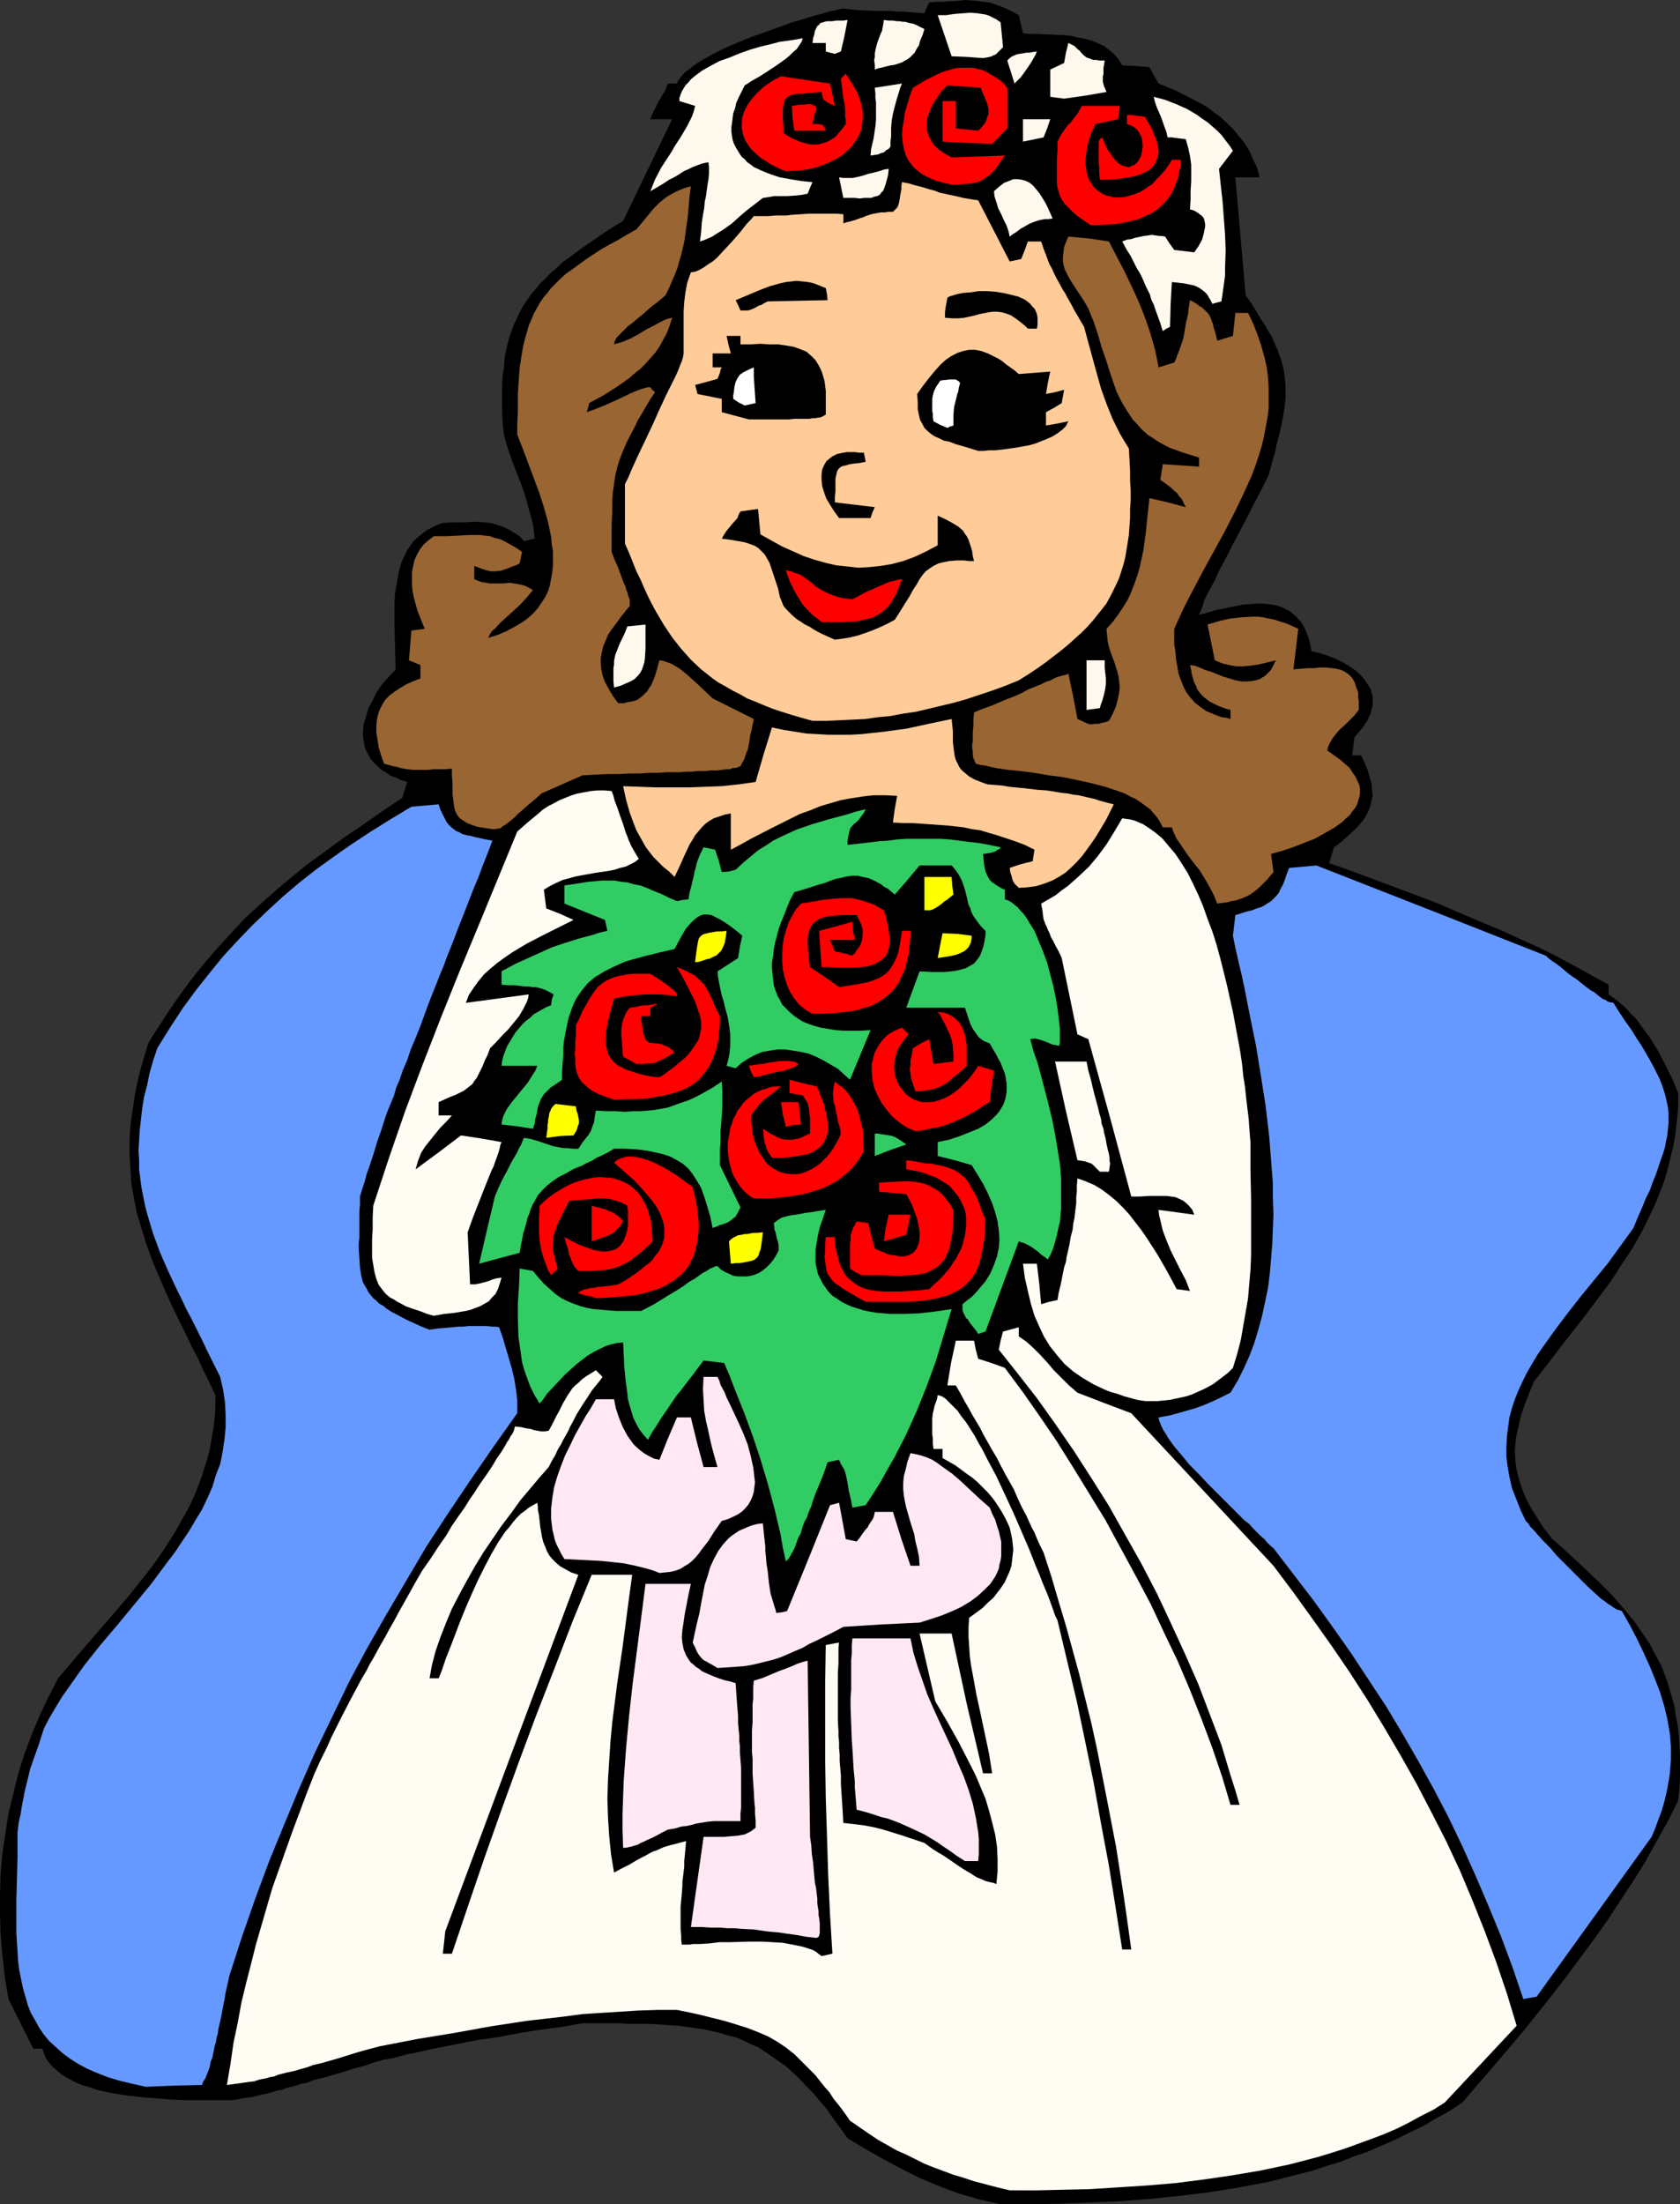 <?xml version="1.0" encoding="UTF-8" standalone="no"?>
<svg
   version="1.0"
   width="118.742mm"
   height="155.711mm"
   id="svg67"
   sodipodi:docname="Bride 29.wmf"
   xmlns:inkscape="http://www.inkscape.org/namespaces/inkscape"
   xmlns:sodipodi="http://sodipodi.sourceforge.net/DTD/sodipodi-0.dtd"
   xmlns="http://www.w3.org/2000/svg"
   xmlns:svg="http://www.w3.org/2000/svg">
  <rect width="100%" height="100%" fill="#333333" stroke="none"/>
  <sodipodi:namedview
     id="namedview67"
     pagecolor="#ffffff"
     bordercolor="#000000"
     borderopacity="0.25"
     inkscape:showpageshadow="2"
     inkscape:pageopacity="0.0"
     inkscape:pagecheckerboard="0"
     inkscape:deskcolor="#d1d1d1"
     inkscape:document-units="mm" />
  <defs
     id="defs1">
    <pattern
       id="WMFhbasepattern"
       patternUnits="userSpaceOnUse"
       width="6"
       height="6"
       x="0"
       y="0" />
  </defs>
  <path
     style="fill:#000000;fill-opacity:1;fill-rule:evenodd;stroke:none"
     d="m 267.302,588.515 -2.909,-0.646 -2.909,-0.646 -2.747,-0.808 -2.747,-0.808 -2.586,-0.97 -2.586,-0.97 -5.01,-2.101 -4.848,-2.424 -4.848,-2.585 -4.848,-2.747 -4.848,-2.909 -1.939,-2.747 -1.939,-2.585 -1.778,-2.585 -1.939,-2.262 -1.778,-2.101 -1.939,-1.939 -1.778,-1.939 -1.778,-1.616 -1.778,-1.616 -1.939,-1.293 -1.778,-1.293 -1.939,-1.293 -1.778,-1.131 -1.939,-0.808 -1.939,-0.97 -1.939,-0.808 -2.101,-0.485 -2.101,-0.646 -2.101,-0.485 -2.101,-0.485 -2.424,-0.323 -2.263,-0.323 -2.263,-0.323 -2.586,-0.162 -2.424,-0.162 -2.747,-0.162 h -2.747 -2.747 l -2.909,-0.162 h -9.373 l -2.909,0.485 -2.586,0.485 -2.586,0.323 -2.263,0.323 -2.263,0.323 -2.101,0.323 -1.939,0.323 -1.778,0.323 -1.778,0.323 -1.616,0.323 -2.909,0.485 -2.747,0.323 -2.586,0.485 -4.848,0.97 -2.424,0.485 -2.586,0.485 -2.747,0.646 -3.071,0.646 -1.616,0.323 -1.778,0.485 -1.778,0.485 -2.101,0.323 -2.909,0.808 -2.747,0.97 -2.586,0.646 -2.424,0.808 -2.263,0.646 -2.101,0.646 -1.939,0.485 -1.939,0.485 -1.616,0.646 -1.616,0.323 -1.454,0.485 -1.293,0.323 -1.293,0.323 -1.131,0.485 -1.131,0.162 -0.97,0.323 -1.778,0.485 -1.616,0.323 -1.293,0.323 -1.293,0.323 -2.586,0.323 -1.454,0.323 -1.454,0.162 H 53.008 49.452 l -3.879,-0.162 -3.879,-0.323 -4.202,-0.323 -4.04,-0.485 -3.879,-0.646 -3.717,-0.808 -1.778,-0.646 -1.778,-0.485 -1.616,-0.646 -1.616,-0.808 -1.454,-0.808 -1.293,-0.808 -1.131,-0.97 -1.131,-0.97 -0.97,-1.131 -0.808,-1.131 -0.485,-1.293 -0.485,-1.293 H 8.889 L 2.263,533.735 1.293,527.918 0.646,522.262 0.162,516.607 0,511.113 v -5.494 l 0.162,-5.494 0.485,-5.333 0.808,-5.332 0.808,-5.333 1.293,-5.171 1.293,-5.332 1.616,-5.171 1.939,-5.171 2.101,-5.009 2.424,-5.171 2.586,-5.009 7.434,-8.726 7.434,-8.564 3.717,-4.363 3.394,-4.201 3.394,-4.363 3.071,-4.363 2.909,-4.686 2.586,-4.525 1.293,-2.424 1.131,-2.424 0.97,-2.424 0.97,-2.585 0.808,-2.585 0.808,-2.585 0.646,-2.585 0.485,-2.747 0.485,-2.747 0.323,-2.909 0.162,-2.909 v -2.909 l -1.616,-3.393 -1.616,-3.232 -1.454,-3.232 -1.616,-3.07 -1.454,-3.07 -1.454,-2.909 -2.747,-5.656 -2.424,-5.494 -2.263,-5.333 -1.939,-5.332 -1.616,-5.333 -0.808,-2.585 -0.485,-2.585 -0.485,-2.585 -0.485,-2.747 -0.162,-2.747 -0.162,-2.747 -0.162,-2.909 v -2.909 l 0.162,-2.909 0.323,-2.909 0.485,-3.232 0.485,-3.232 0.646,-3.232 0.808,-3.393 0.97,-3.393 1.131,-3.717 1.778,-2.909 1.778,-2.747 1.778,-2.747 1.778,-2.585 3.555,-5.009 3.717,-4.686 3.717,-4.363 3.879,-4.201 3.717,-4.04 4.04,-3.717 4.202,-3.717 4.202,-3.555 4.363,-3.555 4.687,-3.393 4.848,-3.555 5.01,-3.393 5.333,-3.717 5.495,-3.717 0.646,-2.101 0.646,-2.101 -1.616,-0.485 -1.293,-0.646 -1.454,-0.485 -1.131,-0.808 -1.131,-0.646 -0.97,-0.808 -0.808,-0.808 -0.808,-0.808 -0.646,-0.808 -0.485,-0.97 -0.485,-0.808 -0.485,-1.131 -0.323,-1.939 -0.162,-0.97 v -1.131 l 0.162,-2.101 0.646,-2.101 0.646,-2.262 1.131,-2.101 1.131,-2.262 1.454,-2.101 1.778,-1.939 1.778,-1.939 -0.162,-5.817 -0.162,-5.817 v -3.07 -2.747 l 0.162,-2.909 0.485,-2.747 0.485,-2.747 0.646,-2.424 0.485,-1.293 0.646,-1.131 0.485,-1.131 0.808,-1.131 0.646,-0.97 0.97,-0.97 0.97,-0.808 0.97,-0.808 1.131,-0.808 1.293,-0.646 1.293,-0.646 1.454,-0.485 2.909,-0.162 h 2.909 l 2.747,-0.162 2.747,0.162 1.293,0.162 1.293,0.323 1.454,0.485 1.293,0.485 1.293,0.646 1.293,0.808 1.293,0.808 1.131,1.293 1.454,-0.323 1.454,-0.323 -0.485,-3.878 -0.97,-3.555 -0.97,-3.555 -1.131,-3.393 -1.293,-3.232 -1.293,-3.393 -1.131,-3.232 -0.97,-3.555 -0.323,-2.909 -0.162,-2.747 v -2.747 -2.585 -2.424 l 0.162,-2.424 0.323,-2.101 0.162,-2.262 0.323,-1.939 0.485,-2.101 0.485,-1.778 0.646,-1.778 0.646,-1.778 0.808,-1.616 0.808,-1.778 0.808,-1.454 1.131,-1.616 0.97,-1.454 1.293,-1.454 1.131,-1.454 1.454,-1.293 1.293,-1.454 1.616,-1.293 1.454,-1.454 1.778,-1.293 1.778,-1.293 1.939,-1.454 1.939,-1.293 2.101,-1.454 2.101,-1.454 2.263,-1.454 2.424,-1.454 13.09,-27.147 h -5.818 l 0.646,-1.616 0.808,-1.616 0.646,-1.293 0.646,-1.131 0.646,-1.131 0.646,-0.97 0.323,-0.97 0.323,-0.808 h 2.424 l 0.323,-0.808 0.646,-0.808 0.485,-0.646 0.97,-0.97 0.97,-0.646 0.97,-0.808 1.131,-0.808 1.293,-0.808 1.454,-0.808 1.454,-0.808 3.232,-1.616 3.394,-1.454 3.555,-1.454 3.717,-1.293 3.555,-1.293 3.555,-1.293 3.394,-0.97 3.071,-0.97 1.454,-0.323 1.454,-0.485 1.293,-0.323 1.131,-0.162 0.97,-0.323 0.97,-0.162 1.293,0.162 1.293,0.162 2.101,0.162 4.363,0.162 h 3.717 l 1.454,0.162 h 1.616 l 1.778,0.162 1.939,0.162 2.101,0.162 0.646,-1.616 0.646,-1.293 1.778,-0.162 h 1.778 l 1.616,-0.162 h 1.454 L 257.767,0 l 2.586,0.162 1.293,0.162 1.293,0.162 1.293,0.162 1.454,0.485 1.454,0.485 1.616,0.646 1.616,0.808 1.778,0.97 1.131,4.848 1.778,0.162 h 1.616 l 3.717,0.162 3.717,0.162 1.939,0.162 1.939,0.485 1.778,0.323 1.778,0.485 1.616,0.646 1.778,0.808 1.454,1.131 1.293,1.131 1.131,1.293 0.97,1.616 3.555,0.162 3.717,0.323 1.131,2.101 1.293,2.262 4.363,1.778 4.202,2.101 2.101,1.131 2.101,1.131 1.939,1.454 1.778,1.293 1.778,1.616 1.616,1.616 1.616,1.939 1.454,1.778 1.293,2.101 0.97,2.262 1.131,2.262 0.646,2.585 h -6.464 l 2.747,31.51 1.293,1.778 1.131,1.778 0.97,1.616 0.97,1.616 0.97,1.454 0.808,1.454 0.808,1.293 0.646,1.454 1.131,2.585 0.808,2.424 0.646,2.424 0.323,2.424 0.162,2.585 v 2.585 l -0.323,2.747 -0.485,2.909 -0.323,1.616 -0.323,1.616 -0.485,1.778 -0.485,1.778 -0.323,1.778 -0.646,2.101 -0.485,1.939 -0.646,2.262 -1.778,3.555 -1.778,3.393 -1.616,3.232 -1.616,3.07 -1.454,2.747 -1.454,2.747 -1.293,2.585 -1.293,2.424 -1.131,2.101 -0.97,2.262 -0.97,1.778 -0.97,1.778 -0.808,1.616 -0.485,1.616 -0.485,1.293 -0.485,1.131 4.525,-1.293 4.687,-0.97 2.424,-0.485 2.263,-0.162 2.263,-0.162 2.263,0.162 2.101,0.323 0.97,0.323 0.97,0.323 0.808,0.485 0.97,0.485 0.808,0.646 0.808,0.646 0.646,0.808 0.808,0.808 0.646,1.131 0.485,0.97 0.485,1.293 0.485,1.293 0.323,1.454 0.323,1.616 2.101,0.485 2.101,0.646 2.101,0.808 1.939,0.97 1.939,1.131 1.616,1.131 1.454,1.293 1.131,1.454 0.97,1.454 0.485,0.808 0.162,0.808 0.323,0.97 v 0.808 0.808 0.97 l -0.323,0.97 -0.162,0.97 -0.485,0.97 -0.485,1.131 -0.646,0.97 -0.808,1.131 -0.97,1.131 -0.97,1.131 -0.323,2.424 -0.323,2.424 h 2.424 l 0.97,2.101 0.808,1.939 0.485,1.778 0.485,1.616 0.162,1.778 0.162,1.454 -0.323,1.454 -0.323,1.454 -0.485,1.293 -0.646,1.293 -0.97,1.454 -1.131,1.293 -1.293,1.293 -1.616,1.454 -1.616,1.454 -1.939,1.454 -0.646,2.101 -0.646,2.101 5.01,1.778 4.848,1.778 9.535,3.555 9.373,3.555 9.05,3.878 9.212,3.878 4.525,2.101 4.687,2.101 4.525,2.262 4.525,2.424 4.687,2.585 4.687,2.585 v 2.585 l 1.616,1.131 1.616,1.293 1.454,1.293 1.293,1.454 1.454,1.454 1.131,1.616 2.424,3.232 2.101,3.393 1.939,3.717 1.939,3.878 1.616,3.878 v 2.909 l -0.162,2.909 -0.323,2.747 -0.323,2.747 -0.485,2.747 -0.646,2.585 -0.646,2.747 -0.646,2.424 -0.808,2.585 -0.97,2.424 -0.97,2.424 -1.131,2.424 -2.263,4.686 -2.586,4.686 -2.909,4.363 -2.909,4.525 -3.232,4.363 -3.394,4.525 -3.394,4.363 -3.555,4.525 -3.555,4.686 -1.778,2.262 -1.778,2.262 -1.293,3.07 -1.131,2.909 -0.97,2.747 -0.646,2.747 -0.646,2.585 -0.323,2.424 -0.162,2.424 0.162,2.585 0.323,2.262 0.646,2.585 0.808,2.424 0.97,2.424 1.454,2.747 1.616,2.585 1.778,2.747 1.131,1.454 1.131,1.454 2.263,1.939 2.101,1.939 4.202,3.878 3.879,3.717 3.555,3.555 3.232,3.717 2.909,3.555 1.293,1.939 2.586,3.717 0.97,1.939 2.101,3.878 0.808,2.101 0.808,2.101 0.646,2.262 0.646,2.101 0.646,2.424 0.323,2.424 0.485,2.424 0.323,2.585 0.162,2.747 0.162,2.747 v 2.747 3.07 l -0.162,3.07 -0.323,3.232 -2.747,5.494 -3.071,5.494 -3.071,5.494 -3.232,5.171 -3.394,5.171 -3.394,5.171 -3.555,5.009 -3.717,5.009 -3.717,5.009 -3.717,4.848 -7.757,9.695 -8.08,9.534 -8.242,9.534 -3.394,2.262 -3.555,1.939 -3.555,2.101 -3.717,1.778 -3.555,1.778 -3.717,1.616 -3.717,1.616 -3.717,1.293 -3.717,1.454 -3.717,1.131 -3.879,1.293 -3.879,0.97 -3.717,0.97 -3.879,0.97 -7.757,1.454 -7.919,1.293 -7.919,0.97 -7.919,0.808 -8.08,0.646 -7.919,0.323 -8.08,0.323 -8.08,0.162 z"
     id="path1" />
  <path
     style="fill:#fffcf4;fill-opacity:1;fill-rule:evenodd;stroke:none"
     d="m 269.726,584.798 -3.394,-0.808 -3.071,-0.808 -3.071,-0.808 -2.909,-0.97 -2.747,-0.808 -2.586,-0.97 -2.586,-0.97 -2.424,-0.97 -4.848,-2.424 -2.586,-1.131 -2.263,-1.293 -2.586,-1.454 -2.424,-1.616 -2.586,-1.778 -2.586,-1.778 -1.454,-2.101 -1.454,-1.939 -1.454,-1.778 -1.131,-1.778 -1.293,-1.454 -1.293,-1.616 -1.131,-1.454 -1.131,-1.131 -1.293,-1.293 -1.131,-1.131 -2.101,-2.101 -2.263,-1.778 -2.424,-1.616 -2.263,-1.293 -2.586,-1.131 -2.909,-1.131 -3.071,-0.97 -3.232,-0.97 -1.939,-0.485 -1.939,-0.485 -1.939,-0.485 -2.101,-0.485 -2.263,-0.485 -2.424,-0.485 h -5.171 l -5.171,0.162 -5.01,0.323 -5.171,0.323 -4.848,0.323 -4.848,0.646 -9.858,1.131 -9.535,1.454 -9.858,1.778 -9.858,1.616 -5.01,0.97 -5.01,0.97 -3.071,0.808 -2.909,0.808 -2.586,0.808 -2.586,0.808 -2.263,0.646 -2.263,0.646 -2.101,0.485 -1.778,0.646 -1.778,0.485 -1.616,0.485 -1.616,0.323 -1.293,0.323 -1.293,0.323 -1.131,0.485 -1.131,0.162 -0.97,0.323 -1.778,0.323 -1.454,0.485 -1.454,0.162 -1.131,0.162 -2.263,0.323 -1.131,0.162 -1.293,0.162 0.97,-5.656 0.808,-5.656 1.131,-5.332 0.97,-5.333 1.293,-5.333 1.293,-5.009 1.293,-5.171 1.454,-5.009 2.909,-10.019 1.778,-5.009 1.778,-5.009 1.778,-5.009 1.939,-5.171 1.939,-5.171 2.101,-5.332 0.808,-1.778 0.808,-1.778 0.808,-1.616 0.808,-1.616 1.293,-2.909 1.293,-2.585 1.293,-2.585 2.424,-4.686 1.293,-2.424 1.454,-2.747 1.616,-2.747 0.808,-1.616 0.97,-1.616 0.97,-1.778 0.97,-1.778 1.131,-1.939 1.131,-2.101 1.293,-2.262 1.293,-2.424 1.454,-2.585 1.454,-2.585 1.616,-2.909 1.778,-3.07 2.263,-3.232 2.101,-3.232 1.939,-2.747 1.616,-2.747 1.778,-2.585 1.616,-2.262 1.293,-2.101 1.454,-2.101 1.131,-1.778 1.131,-1.616 1.131,-1.616 0.97,-1.454 0.808,-1.293 0.646,-1.131 0.808,-1.131 0.646,-0.97 0.485,-0.808 0.485,-0.808 0.323,-0.646 0.485,-0.646 0.485,-0.97 0.485,-0.646 0.323,-0.646 0.162,-0.485 0.162,-0.808 1.616,0.162 1.454,0.323 1.131,0.162 0.97,0.323 1.778,0.323 h 1.131 l 0.97,-0.162 0.808,-1.454 0.646,-1.293 0.646,-1.293 0.646,-1.131 1.131,-2.262 1.131,-1.939 1.293,-1.939 0.808,-0.808 0.97,-0.808 0.808,-0.808 1.131,-0.808 1.293,-0.808 1.293,-0.808 1.778,1.778 -0.808,1.131 -0.808,0.97 -1.293,1.616 -1.131,1.778 -0.646,0.97 -0.646,0.97 -0.808,1.293 -0.808,1.293 -0.808,1.616 -0.97,1.778 -0.485,1.131 -0.646,1.131 -0.646,1.131 -0.646,1.293 -0.808,1.293 -0.646,1.454 -0.97,1.616 -0.808,1.616 -2.424,2.747 -2.586,3.07 -2.586,3.07 -2.424,3.393 -2.586,3.393 -2.424,3.555 -2.424,3.555 -2.263,3.717 -2.101,3.717 -2.101,3.878 -1.939,3.717 -1.616,3.878 -1.454,3.717 -1.293,3.717 -0.97,3.717 -0.646,3.555 h 2.424 l 0.485,-1.131 0.485,-1.293 0.97,-2.909 0.646,-1.616 0.646,-1.616 1.293,-3.393 1.293,-3.393 1.454,-3.555 1.616,-3.717 1.616,-3.555 1.778,-3.555 1.778,-3.393 1.778,-3.07 1.939,-2.909 1.131,-1.293 0.97,-1.293 0.97,-1.131 1.131,-1.131 1.131,-0.808 0.97,-0.808 1.131,-0.646 1.131,-0.646 0.162,0.97 v 0.808 l 0.323,1.616 0.323,3.07 0.485,2.747 0.323,1.293 0.485,1.131 0.485,1.293 0.646,1.131 0.808,0.97 0.97,0.97 1.131,0.97 1.454,0.808 1.454,0.808 1.939,0.646 -17.777,47.508 -17.777,47.669 -0.646,5.979 h 2.424 l 4.363,-12.927 4.363,-12.766 4.525,-12.766 4.525,-12.443 4.687,-12.604 4.848,-12.443 4.848,-12.604 5.171,-12.604 h 10.828 l -0.646,4.686 -0.646,4.848 -1.293,9.857 -1.454,9.857 -1.293,10.18 -0.485,5.171 -0.323,5.009 -0.323,5.009 -0.162,5.171 0.162,5.009 0.323,5.009 0.485,4.848 0.808,4.848 2.101,-1.131 1.939,-0.97 1.616,-0.97 1.454,-0.808 1.293,-0.646 1.131,-0.646 0.97,-0.485 0.97,-0.323 1.778,-0.808 1.616,-0.485 1.939,-0.485 1.131,-0.323 1.293,-0.323 -0.162,1.939 -0.162,1.778 -0.162,1.616 v 1.454 l -0.162,1.454 -0.162,1.293 -0.162,1.293 v 1.131 l -0.162,2.101 -0.162,1.778 -0.162,1.616 v 1.454 1.131 1.131 2.101 l 0.162,2.101 v 0.97 l 0.162,1.293 h 0.485 0.808 0.808 l 0.808,-0.162 h 2.101 l 2.424,-0.162 2.586,-0.323 h 2.747 l 5.656,-0.162 h 2.909 l 2.909,0.162 2.747,0.162 2.586,0.485 2.424,0.485 1.131,0.323 0.97,0.323 0.97,0.323 0.808,0.485 0.808,0.646 0.646,0.485 1.454,-0.323 1.454,-0.323 -0.646,-10.503 -0.485,-10.503 -0.323,-10.342 -0.323,-10.18 -0.162,-10.18 V 459.565 449.385 l 0.162,-10.18 1.778,-0.323 0.808,-0.162 0.97,-0.162 -0.162,1.454 v 1.454 2.747 l -0.162,2.424 v 2.101 4.201 2.101 2.262 2.262 l 0.162,2.585 v 1.454 l 0.162,1.454 v 1.616 l 0.162,1.778 v 1.778 l 0.162,1.939 0.162,1.939 v 2.262 l 0.162,2.424 0.162,2.424 0.162,2.585 0.162,2.909 2.909,0.323 2.586,0.323 2.586,0.485 2.586,0.646 2.586,0.808 2.586,0.808 2.909,0.97 2.909,0.97 1.293,0.97 1.131,0.808 1.293,0.808 1.131,0.646 1.939,1.293 1.616,1.131 1.454,0.97 1.293,0.808 1.131,0.646 0.97,0.646 0.808,0.485 0.808,0.323 1.454,0.646 1.293,0.323 0.808,0.162 0.808,0.323 0.323,-3.393 v -3.232 l -0.162,-3.393 -0.485,-3.232 -0.808,-3.232 -0.808,-3.07 -0.97,-3.232 -1.293,-3.07 -1.293,-3.07 -1.454,-2.909 -3.071,-5.979 -3.071,-5.494 -1.616,-2.747 -1.616,-2.747 -4.202,-18.098 h 8.565 l 4.04,18.745 4.363,18.583 h 2.424 l -0.808,-5.171 -1.131,-5.333 -1.131,-5.332 -1.131,-5.171 -0.97,-5.333 -0.485,-2.585 -0.323,-2.585 -0.162,-2.585 -0.162,-2.424 v -2.585 l 0.162,-2.424 1.778,-1.293 1.778,-1.293 1.454,-1.454 1.454,-1.293 1.131,-1.454 0.97,-1.293 0.97,-1.454 0.646,-1.454 0.646,-1.454 0.485,-1.454 0.162,-1.454 0.162,-1.454 0.162,-1.454 -0.162,-1.454 -0.162,-1.454 -0.323,-1.454 -0.323,-1.454 -0.646,-1.454 -0.646,-1.293 -0.808,-1.454 -0.808,-1.293 -0.97,-1.454 -0.97,-1.293 -1.131,-1.293 -1.293,-1.293 -1.293,-1.293 -1.293,-1.131 -1.616,-1.131 -3.071,-2.262 -3.394,-1.939 v -2.424 h -2.424 l -0.162,-1.454 v -1.293 l -0.162,-1.131 v -1.131 -0.808 -0.808 -1.454 l 0.162,-1.454 0.323,-1.293 0.162,-0.808 0.323,-0.808 0.323,-0.97 0.162,-0.97 1.131,0.323 0.97,0.646 0.97,0.97 1.131,1.131 1.131,1.131 0.97,1.454 1.293,1.616 1.131,1.778 1.131,1.778 1.131,2.101 1.131,1.939 1.131,2.262 2.424,4.525 2.263,4.848 2.263,4.848 2.101,4.848 2.101,4.848 1.778,4.525 0.97,2.262 0.808,2.101 0.808,1.939 0.808,1.939 0.646,1.778 0.646,1.778 0.485,1.454 0.646,1.293 2.586,10.827 2.586,10.827 2.263,10.827 2.263,10.988 1.939,10.827 2.101,11.15 1.778,11.15 1.778,11.311 h 2.424 l -0.97,-6.948 -0.97,-6.787 -2.101,-13.574 -2.586,-13.412 -2.586,-13.089 -1.454,-6.625 -1.616,-6.464 -1.616,-6.625 -1.778,-6.464 -1.778,-6.464 -1.939,-6.464 -1.939,-6.625 -2.101,-6.464 -0.97,-1.939 -0.808,-1.778 -0.646,-1.616 -0.808,-1.454 -0.646,-1.454 -0.646,-1.454 -1.293,-2.424 -1.131,-2.424 -0.97,-2.262 -2.263,-4.04 -1.131,-2.101 -1.131,-2.262 -1.454,-2.424 -1.454,-2.585 -0.808,-1.454 -0.808,-1.616 -0.97,-1.616 -0.97,-1.616 -0.97,-1.778 -1.131,-1.939 -1.131,-2.101 -1.293,-2.262 h -2.263 l 0.97,-5.979 1.293,-5.979 h 4.848 l 0.485,2.424 0.646,2.424 3.555,1.131 3.555,1.293 4.687,6.302 4.525,6.464 4.525,6.625 4.363,6.948 4.363,7.11 4.363,7.11 4.04,7.433 4.04,7.433 4.04,7.595 3.555,7.595 3.717,7.756 3.232,7.595 3.071,7.756 2.909,7.756 2.586,7.595 2.263,7.595 h 2.424 l -1.131,-3.878 -1.293,-4.04 -2.424,-8.08 -3.071,-8.08 -3.071,-8.08 -3.555,-8.08 -3.717,-8.08 -3.717,-7.918 -4.202,-8.08 -4.363,-7.756 -4.363,-7.756 -4.687,-7.433 -4.687,-7.272 -5.01,-7.272 -4.848,-6.787 -5.171,-6.625 -5.01,-6.302 0.485,-2.424 0.646,-2.424 4.202,-1.131 v 2.424 l 2.101,1.454 1.939,1.778 1.778,1.778 1.778,1.939 1.778,2.101 1.939,1.939 2.101,2.101 2.263,1.939 7.111,2.747 7.272,2.747 37.978,40.721 5.333,7.11 5.01,6.948 5.171,7.272 4.848,7.11 4.687,7.272 4.525,7.433 4.363,7.433 4.202,7.433 4.04,7.756 3.879,7.595 3.717,7.918 3.394,8.08 3.232,8.08 3.071,8.241 2.909,8.564 2.586,8.564 -19.232,20.522 -3.071,1.939 -3.232,1.616 -3.232,1.778 -3.232,1.616 -3.394,1.454 -3.394,1.293 -3.555,1.293 -3.555,1.293 -3.555,1.131 -3.717,1.131 -3.717,0.97 -3.717,0.97 -7.596,1.616 -7.596,1.293 -7.757,1.131 -7.596,0.97 -7.757,0.646 -7.596,0.485 -7.596,0.485 -7.272,0.162 -7.111,0.162 z"
     id="path2" />
  <path
     style="fill:#6699ff;fill-opacity:1;fill-rule:evenodd;stroke:none"
     d="m 38.948,557.166 -3.555,-0.808 -3.394,-0.808 -3.232,-0.97 -2.909,-1.131 -2.586,-1.131 -2.424,-1.293 -2.263,-1.454 -1.939,-1.454 -1.778,-1.616 -1.778,-1.616 -1.454,-1.778 -1.293,-1.939 -0.97,-1.778 -1.131,-1.939 -0.808,-2.101 -0.646,-2.262 -0.646,-2.262 L 5.656,528.565 5.171,526.141 4.848,523.717 4.687,521.131 4.525,518.546 4.363,515.96 v -2.747 -5.656 l 0.162,-5.979 0.162,-6.14 v -6.302 l 0.323,-2.585 0.485,-2.101 0.323,-2.101 0.323,-1.616 0.323,-1.778 0.323,-1.454 0.646,-2.585 0.646,-2.747 0.485,-1.293 0.485,-1.454 0.646,-1.778 0.646,-1.778 0.646,-2.101 0.808,-2.424 1.454,-2.747 1.616,-2.747 1.778,-2.909 1.939,-2.747 1.939,-2.747 1.939,-2.747 4.363,-5.494 4.525,-5.333 4.525,-5.494 4.525,-5.494 4.202,-5.656 2.101,-2.747 1.939,-2.909 1.939,-2.909 1.616,-2.747 1.778,-2.909 1.454,-3.07 1.293,-2.909 0.97,-3.232 1.131,-2.909 0.646,-3.232 0.485,-3.232 0.323,-3.232 v -3.232 l -0.162,-3.393 -0.485,-3.393 -0.808,-3.555 -1.616,-3.232 -1.616,-3.232 -1.454,-3.07 -1.454,-2.909 -1.454,-2.909 -1.454,-2.747 -1.293,-2.747 -1.293,-2.585 -2.424,-5.171 -2.101,-4.848 -1.778,-4.848 -1.454,-4.848 -0.646,-2.424 -0.485,-2.424 -0.485,-2.424 -0.323,-2.424 -0.323,-2.585 v -2.424 l -0.162,-2.585 0.162,-2.747 0.162,-2.747 0.323,-2.747 0.323,-2.909 0.485,-3.07 0.808,-3.07 0.646,-3.232 0.97,-3.393 1.131,-3.393 3.394,-5.494 3.394,-5.171 3.555,-4.848 3.717,-4.686 3.555,-4.363 3.879,-4.201 3.879,-4.04 4.04,-3.878 4.04,-3.717 4.363,-3.717 4.525,-3.555 4.687,-3.393 4.848,-3.393 5.171,-3.393 5.171,-3.232 5.656,-3.393 3.555,-0.323 3.717,-0.323 0.485,1.454 0.646,1.293 0.485,0.97 0.485,0.97 0.646,0.808 0.646,0.646 0.646,0.485 0.646,0.485 0.808,0.323 0.808,0.485 1.131,0.323 1.131,0.162 1.131,0.323 1.454,0.323 1.454,0.323 1.778,0.323 -1.293,3.393 -1.293,3.232 -1.131,3.07 -1.293,3.07 -1.131,2.909 -1.131,2.909 -2.101,5.333 -0.97,2.585 -0.97,2.424 -0.97,2.424 -0.808,2.262 -0.97,2.262 -0.808,2.101 -1.616,4.04 -1.454,3.878 -1.293,3.555 -1.293,3.232 -1.293,3.07 -0.97,2.909 -1.131,2.585 -0.808,2.424 -0.97,2.262 -0.646,2.262 -0.808,1.939 -0.808,1.939 -0.646,1.778 -1.131,3.555 -1.131,3.232 -0.97,3.232 -1.131,3.393 -0.646,1.778 -0.485,1.939 -0.646,1.939 -0.646,2.101 v 2.101 l -0.162,1.939 v 1.778 1.778 1.778 1.616 l -0.162,1.454 v 1.454 l 0.162,2.585 0.162,2.424 0.323,2.101 0.485,1.939 0.97,1.616 0.485,0.97 0.646,0.808 0.646,0.808 0.808,0.646 0.808,0.808 1.131,0.646 0.97,0.808 1.293,0.808 1.293,0.646 1.454,0.808 1.616,0.808 1.778,0.808 1.778,0.808 2.101,0.808 2.263,-0.323 2.101,-0.162 1.778,-0.162 1.616,-0.162 h 1.293 l 1.293,-0.162 h 0.97 0.97 1.616 1.454 l 1.454,0.162 h 0.808 l 0.97,0.162 0.97,2.747 0.808,2.747 1.616,5.494 0.646,2.747 0.485,2.909 0.323,2.909 v 3.393 l -6.303,8.888 -6.141,8.888 -5.98,8.888 -5.818,8.888 -5.333,9.049 -5.333,9.049 -5.171,9.049 -4.848,9.049 -4.525,9.372 -4.525,9.372 -4.202,9.534 -4.04,9.695 -4.04,9.857 -3.717,10.019 -3.555,10.18 -3.394,10.503 -0.485,2.262 -0.485,2.101 -0.323,1.939 -0.323,1.616 -0.323,1.778 -0.323,1.616 -0.323,1.454 -0.323,1.293 -0.162,1.293 -0.323,1.131 -0.162,1.131 -0.323,0.97 -0.323,1.616 -0.323,1.616 -0.485,1.131 -0.162,1.131 -0.323,0.97 -0.323,0.808 -0.646,1.616 -0.485,0.646 -0.323,0.97 -7.596,0.162 z"
     id="path3" />
  <path
     style="fill:#6699ff;fill-opacity:1;fill-rule:evenodd;stroke:none"
     d="m 406.932,533.735 -2.909,-8.564 -3.071,-8.241 -3.394,-8.241 -3.394,-7.918 -3.555,-7.918 -3.717,-7.756 -3.879,-7.433 -4.202,-7.595 -4.202,-7.272 -4.363,-7.272 -4.687,-7.11 -4.687,-7.11 -5.01,-7.11 -5.01,-6.948 -5.333,-6.948 -5.333,-6.948 -0.808,-0.646 -0.808,-0.808 -0.808,-0.97 -0.97,-0.808 -0.97,-0.97 -1.131,-1.131 -0.97,-1.131 -1.293,-0.97 -2.424,-2.424 -2.424,-2.424 -5.01,-5.009 -2.424,-2.585 -2.424,-2.424 -2.101,-2.585 -1.939,-2.262 -0.808,-1.131 -0.808,-1.131 -0.646,-1.131 -0.646,-0.97 -0.485,-0.97 -0.323,-0.808 -0.323,-0.808 -0.162,-0.808 2.747,-0.485 2.424,-0.646 2.263,-0.646 2.263,-0.646 2.263,-0.808 2.263,-0.97 2.424,-1.131 2.586,-1.293 1.939,-3.232 1.616,-3.232 1.454,-3.232 1.293,-3.393 1.131,-3.717 0.97,-3.555 0.808,-3.717 0.808,-3.878 0.485,-3.878 0.323,-3.878 0.323,-3.878 0.162,-4.04 0.162,-4.04 -0.162,-4.201 v -4.04 l -0.323,-4.201 -0.646,-8.241 -0.97,-8.241 -1.293,-8.241 -1.293,-7.918 -1.616,-7.918 -1.454,-7.433 -0.808,-3.717 -0.808,-3.393 -0.808,-3.555 -0.646,-3.232 0.323,-2.747 0.323,-2.747 1.616,-0.485 1.454,-0.485 1.454,-0.323 1.131,-0.485 1.131,-0.323 0.97,-0.485 0.97,-0.646 0.808,-0.485 0.646,-0.646 0.808,-0.808 0.646,-0.808 0.485,-1.131 0.646,-1.131 0.485,-1.293 0.485,-1.454 0.646,-1.616 7.272,-0.646 30.544,11.958 30.706,12.119 1.293,1.131 1.454,0.97 1.293,0.97 1.131,0.97 0.97,0.808 1.131,0.808 0.97,0.646 0.808,0.646 1.616,1.293 1.293,0.97 1.131,0.646 0.97,0.808 0.646,0.485 0.646,0.485 0.646,0.162 0.323,0.323 0.808,0.323 0.97,0.162 1.616,2.585 1.616,2.424 1.616,2.262 1.293,2.101 1.293,1.939 1.131,1.939 1.131,1.939 0.97,1.778 0.808,1.616 0.808,1.616 0.646,1.616 0.485,1.454 0.485,1.616 0.323,1.454 0.323,1.454 0.162,1.454 v 1.454 1.454 l -0.162,1.616 -0.162,1.616 -0.323,1.454 -0.323,1.778 -0.485,1.616 -0.646,1.778 -0.646,1.939 -0.646,1.939 -0.808,1.939 -0.808,2.262 -1.131,2.262 -0.97,2.424 -1.131,2.585 -1.131,2.747 -3.394,4.686 -3.394,4.686 -3.717,4.525 -3.555,4.363 -3.555,4.525 -3.394,4.525 -3.232,4.525 -1.454,2.101 -1.454,2.424 -1.293,2.262 -1.131,2.262 -1.131,2.424 -0.97,2.424 -0.808,2.424 -0.646,2.424 -0.323,2.424 -0.323,2.585 -0.162,2.747 v 2.585 l 0.323,2.747 0.485,2.747 0.646,2.909 1.131,2.909 1.131,2.909 1.454,3.07 0.323,0.323 0.485,0.485 0.323,0.646 0.646,0.646 0.646,0.646 0.646,0.808 1.616,1.778 1.778,1.778 1.778,2.101 4.202,4.201 1.939,1.939 2.101,2.101 1.939,1.778 1.778,1.616 0.97,0.646 0.808,0.646 0.808,0.485 0.646,0.485 0.808,0.485 0.485,0.162 0.646,0.162 0.323,0.162 2.101,3.717 1.939,3.717 1.778,3.717 1.616,3.555 1.454,3.555 1.293,3.393 1.131,3.717 0.808,3.393 0.646,3.717 0.323,3.555 v 3.717 l -0.162,1.939 -0.162,1.939 -0.323,1.939 -0.323,1.939 -0.485,2.101 -0.485,1.939 -0.646,2.101 -0.808,2.101 -0.808,2.262 -0.97,2.262 -15.353,21.33 -15.353,21.33 -1.939,0.323 z"
     id="path4" />
  <path
     style="fill:#ffe8f4;fill-opacity:1;fill-rule:evenodd;stroke:none"
     d="m 218.172,517.415 -1.454,-0.162 -1.454,-0.162 -2.586,-0.485 -2.424,-0.323 -2.101,-0.323 -1.939,-0.162 -1.616,-0.162 -3.232,-0.485 -3.232,-0.162 -1.778,-0.162 h -1.939 l -2.101,-0.162 h -2.263 l -2.586,-0.162 h -1.454 -1.454 l 3.394,-24.077 h 5.495 l 1.778,-0.162 1.939,-0.162 1.778,-0.323 1.616,-0.808 0.646,-0.485 0.646,-0.485 v -1.939 l -0.162,-1.778 v -1.616 l -0.162,-1.454 -0.162,-2.909 -0.162,-2.424 -0.162,-2.262 v -2.101 -1.939 l -0.162,-1.778 v -5.817 l 0.162,-2.101 v -2.262 -2.585 l 0.162,-1.454 v -1.454 -1.616 l 0.162,-1.778 2.586,-0.808 2.263,-0.97 1.939,-0.808 1.778,-0.646 1.616,-0.646 1.454,-0.646 1.454,-0.485 1.293,-0.323 0.323,23.431 0.323,23.592 0.323,2.262 0.162,2.424 0.323,2.101 0.162,1.939 0.162,1.778 0.162,1.778 0.323,1.454 0.162,1.454 0.162,1.293 v 1.293 l 0.162,1.131 0.162,0.97 v 0.97 l 0.162,0.808 0.162,1.454 v 1.131 1.616 l -0.162,0.323 v 0.323 l -0.162,0.162 z"
     id="path5" />
  <path
     style="fill:#ffe8f4;fill-opacity:1;fill-rule:evenodd;stroke:none"
     d="m 257.767,496.893 -2.263,-1.454 -1.778,-1.293 -1.939,-1.293 -1.616,-1.131 -1.616,-0.97 -1.616,-0.97 -3.071,-1.454 -3.232,-1.454 -1.616,-0.646 -1.778,-0.646 -1.939,-0.485 -1.939,-0.646 -2.101,-0.646 -2.424,-0.646 -0.162,-2.101 -0.162,-1.939 -0.162,-1.939 v -1.616 l -0.162,-1.616 -0.162,-1.616 -0.162,-2.909 -0.162,-2.585 -0.162,-2.262 -0.162,-4.363 -0.162,-4.363 v -2.424 l 0.162,-2.424 v -2.909 -1.454 -1.778 -1.616 l 0.162,-1.778 v -2.101 l 0.162,-1.939 h 15.514 l 0.808,3.878 1.131,3.717 1.293,3.717 1.293,3.717 1.616,3.717 1.616,3.555 3.394,7.272 1.454,3.555 1.616,3.717 1.293,3.555 1.131,3.717 0.808,3.717 0.646,3.878 0.162,1.939 v 1.939 1.939 l -0.162,1.939 z"
     id="path6" />
  <path
     style="fill:#ffe8f4;fill-opacity:1;fill-rule:evenodd;stroke:none"
     d="m 166.458,493.338 -0.162,-4.686 v -4.363 l 0.162,-4.525 0.162,-4.363 0.646,-8.888 0.808,-8.564 0.97,-8.726 1.131,-8.726 1.131,-8.726 1.131,-8.888 h 12.121 l -0.646,2.909 -0.485,2.585 -0.485,2.424 -0.323,2.262 -0.323,2.101 -0.162,1.939 0.162,1.616 0.323,1.616 0.646,1.616 0.808,1.293 0.485,0.646 0.646,0.485 0.646,0.646 0.808,0.485 0.808,0.646 0.97,0.485 1.131,0.485 1.131,0.485 1.293,0.485 1.454,0.485 1.454,0.323 1.616,0.485 0.162,2.424 0.162,2.262 0.162,2.101 0.162,1.939 v 1.939 l 0.162,1.778 0.162,1.454 v 1.616 l 0.162,1.293 v 1.454 l 0.162,2.262 0.162,2.101 v 1.939 1.616 4.201 2.909 l -0.162,1.616 v 1.939 h -4.04 -1.131 -1.939 l -1.778,0.162 -1.939,0.323 -0.97,0.162 -1.131,0.323 -1.454,0.323 -1.454,0.162 -1.616,0.485 -1.939,0.323 -1.616,0.808 -1.454,0.808 -1.293,0.646 -1.131,0.485 -0.97,0.485 -0.808,0.323 -0.808,0.485 -0.646,0.162 -0.97,0.323 -0.808,0.162 -0.646,0.162 z"
     id="path7" />
  <path
     style="fill:#ffe8f4;fill-opacity:1;fill-rule:evenodd;stroke:none"
     d="m 191.669,445.345 -0.808,-0.485 -0.808,-0.485 -0.646,-0.323 -0.485,-0.323 -0.97,-0.485 -0.646,-0.646 -0.646,-0.808 -0.485,-0.808 -0.485,-1.131 -0.323,-0.646 -0.323,-0.646 1.131,-5.171 0.646,-2.585 0.485,-2.747 0.97,-5.009 0.808,-2.424 0.646,-2.262 0.97,-2.101 1.131,-2.101 1.293,-1.778 1.454,-1.616 0.97,-0.808 0.97,-0.646 0.97,-0.646 1.131,-0.485 1.131,-0.485 1.293,-0.485 1.293,-0.323 1.454,-0.162 0.162,1.616 0.162,1.616 0.162,1.454 0.162,1.454 v 1.293 l 0.162,1.293 0.162,2.101 0.323,1.939 0.162,1.616 0.162,1.454 0.162,1.131 0.162,1.131 0.162,0.808 0.485,1.616 0.485,1.616 0.323,0.97 0.162,0.808 1.454,-0.162 1.454,-0.323 5.818,-14.22 5.656,-14.058 2.424,-0.646 1.778,9.695 0.646,0.162 0.808,0.162 1.454,0.323 0.808,-0.97 0.646,-0.97 0.485,-0.646 0.485,-0.646 0.485,-0.485 0.323,-0.646 0.485,-0.808 0.485,-0.646 0.323,-0.646 0.162,-0.646 0.162,-0.808 h 4.848 l 2.263,7.272 2.424,7.11 h 2.424 l -0.162,-2.424 -0.485,-2.262 -0.485,-1.939 -0.323,-1.939 -0.646,-1.939 -0.485,-1.616 -0.97,-3.393 -0.323,-1.454 -0.323,-1.778 -0.162,-1.616 v -1.778 l 0.162,-1.778 0.485,-1.778 0.485,-2.101 0.808,-2.262 1.616,0.323 1.293,0.323 1.454,0.485 1.454,0.646 1.293,0.808 1.293,0.97 2.747,1.939 2.424,2.101 2.586,2.424 2.424,2.262 2.586,2.262 0.646,1.616 0.808,1.616 0.485,1.616 0.485,1.454 0.323,1.454 0.323,1.293 v 1.293 1.293 1.293 l -0.162,1.131 -0.323,1.131 -0.162,1.131 -0.485,1.131 -0.485,0.97 -0.646,0.97 -0.646,0.97 -0.808,0.808 -0.808,0.808 -1.778,1.616 -1.939,1.454 -2.424,1.454 -2.424,1.131 -2.747,1.131 -2.909,0.97 -3.071,0.97 -10.181,0.485 -10.181,0.646 -2.424,1.293 -2.263,1.131 -2.263,1.131 -2.101,0.97 -1.939,1.131 -1.939,0.808 -3.717,1.616 -1.939,0.646 -1.939,0.485 -1.939,0.485 -2.101,0.485 -2.101,0.323 -2.101,0.162 -2.263,0.162 z"
     id="path8" />
  <path
     style="fill:#ffe8f4;fill-opacity:1;fill-rule:evenodd;stroke:none"
     d="m 176.154,419.975 -1.616,-0.646 -1.616,-0.485 -3.232,-0.808 -3.071,-0.646 -3.071,-0.323 -3.071,-0.323 -3.232,-0.162 -3.232,-0.162 -3.232,-0.162 -0.808,-1.293 -0.646,-1.293 -0.646,-1.293 -0.485,-1.293 -0.323,-1.454 -0.323,-1.293 -0.162,-1.454 -0.162,-1.293 v -2.909 l 0.323,-2.747 0.485,-2.909 0.808,-2.747 0.97,-2.747 1.131,-2.909 1.293,-2.585 1.293,-2.747 1.454,-2.585 1.454,-2.585 1.454,-2.262 1.293,-2.262 h 4.848 l 0.485,2.424 0.808,2.424 0.97,2.424 1.293,2.424 0.808,1.131 0.808,1.131 0.808,0.808 1.131,0.97 1.131,0.808 1.131,0.646 1.293,0.646 1.454,0.323 2.263,-5.656 2.424,-5.656 h 3.717 l 1.616,6.625 1.778,6.625 h 3.717 l -0.97,-3.393 -0.808,-3.07 -0.646,-3.07 -0.646,-2.747 -0.485,-2.747 -0.162,-2.909 -0.162,-2.909 0.162,-3.232 h 3.717 l 0.485,0.97 0.323,1.131 1.131,2.101 0.485,1.293 0.646,1.293 1.293,2.747 1.293,2.747 1.293,2.909 1.131,2.909 0.808,3.07 0.646,2.909 0.162,1.293 0.162,1.454 0.162,1.293 -0.162,1.293 -0.162,1.293 -0.323,1.131 -0.485,1.131 -0.646,1.131 -0.808,0.97 -0.808,0.808 -1.131,0.808 -1.293,0.646 -1.454,0.646 -1.616,0.485 -1.939,2.747 -1.616,2.585 -1.778,2.262 -0.808,1.131 -0.808,0.97 -0.97,0.97 -0.97,0.808 -1.131,0.646 -0.97,0.646 -1.293,0.485 -1.293,0.323 -1.454,0.162 z"
     id="path9" />
  <path
     style="fill:#32cc65;fill-opacity:1;fill-rule:evenodd;stroke:none"
     d="m 209.93,416.905 -0.808,-3.717 -0.646,-3.717 -0.808,-3.393 -0.808,-3.393 -1.778,-6.625 -1.939,-6.464 -2.101,-6.302 -2.263,-6.14 -2.586,-6.464 -1.293,-3.393 -1.454,-3.393 -2.747,-0.323 -2.747,-0.323 -1.616,2.101 -1.293,1.778 -1.293,1.616 -0.97,1.293 -0.97,1.293 -0.97,1.131 -1.454,2.101 -1.293,1.939 -1.454,2.101 -0.808,1.293 -0.808,1.293 -0.97,1.454 -0.97,1.778 -1.131,-1.293 -1.131,-1.454 -0.808,-1.454 -0.808,-1.616 -0.485,-1.616 -0.485,-1.616 -0.485,-1.778 -0.162,-1.616 -0.485,-3.555 -0.323,-3.393 -0.162,-3.393 -0.162,-3.232 -1.616,0.162 -1.454,0.323 -1.616,0.485 -1.616,0.808 -1.616,0.808 -1.616,0.97 -1.454,1.131 -1.454,1.131 -2.909,2.585 -2.586,2.747 -2.424,2.585 -0.97,1.454 -0.97,1.131 -1.293,-2.101 -1.131,-2.262 -0.808,-2.101 -0.808,-2.262 -0.646,-2.262 -0.323,-2.262 -0.323,-2.262 -0.323,-2.262 -0.162,-4.525 v -4.525 l 0.323,-4.686 0.162,-4.525 1.778,0.323 0.97,0.162 0.808,0.162 1.454,1.778 1.454,1.616 1.616,1.454 1.454,1.293 1.616,1.131 1.616,0.808 1.616,0.646 1.778,0.646 1.778,0.485 1.778,0.323 1.939,0.162 1.939,0.162 2.101,0.162 h 2.101 4.687 l 3.394,-1.778 3.394,-2.101 3.232,-1.939 1.454,-0.97 1.293,-0.97 1.454,-0.808 1.131,-0.808 1.131,-0.808 0.97,-0.485 0.97,-0.646 0.808,-0.323 0.646,-0.323 h 0.485 l 0.97,0.97 1.131,0.646 1.131,0.485 0.97,0.485 1.293,0.162 h 1.131 1.131 l 1.131,-0.162 1.131,-0.323 1.131,-0.485 0.97,-0.646 0.97,-0.808 0.97,-0.97 0.808,-0.97 0.808,-1.293 0.646,-1.293 v -1.293 l -0.162,-0.97 -0.323,-0.97 -0.162,-0.808 -0.162,-0.808 -0.323,-0.808 v -0.646 l -0.162,-0.97 0.646,-0.485 0.646,-0.485 0.808,-0.485 0.485,-0.162 0.646,-0.162 0.646,-0.162 0.808,-0.162 1.131,-0.162 1.131,-0.162 1.454,-0.323 1.616,-0.162 1.778,-0.323 2.101,-0.323 -0.808,2.424 -0.808,2.262 -0.485,2.101 -0.323,1.939 -0.323,1.939 v 1.778 1.616 l 0.323,1.616 0.323,1.454 0.646,1.293 0.646,1.293 0.808,1.131 0.808,1.131 0.97,0.97 1.293,0.808 1.131,0.808 1.293,0.646 1.454,0.646 1.616,0.485 1.454,0.485 1.616,0.323 1.778,0.323 1.939,0.162 1.778,0.162 h 1.939 1.939 l 4.04,-0.162 4.202,-0.485 4.363,-0.646 -2.101,6.948 -2.101,6.948 -2.424,6.625 -2.586,6.464 -2.909,6.464 -3.232,6.302 -1.778,3.07 -1.778,3.232 -1.939,3.07 -2.101,3.232 -3.555,0.646 -0.323,-1.778 -0.323,-1.454 -0.323,-1.293 -0.162,-1.131 -0.162,-0.97 -0.162,-0.808 -0.162,-0.808 -0.162,-0.646 -0.323,-1.131 -0.485,-0.808 -0.485,-0.808 -0.485,-1.131 -3.071,0.646 -0.808,2.424 -0.808,2.101 -0.808,1.939 -0.808,1.939 -0.646,1.778 -0.485,1.616 -0.646,1.454 -0.485,1.454 -0.646,1.131 -0.485,1.293 -0.323,1.131 -0.323,0.97 -0.485,0.808 -0.323,0.808 -0.485,1.454 -0.485,1.131 -0.485,0.808 -0.323,0.646 -0.323,0.485 -0.162,0.323 -0.323,0.323 z"
     id="path10" />
  <path
     style="fill:#fffcf4;fill-opacity:1;fill-rule:evenodd;stroke:none"
     d="m 305.926,374.083 -2.101,-0.323 -1.778,-0.485 -1.778,-0.485 -1.778,-0.646 -1.778,-0.485 -1.616,-0.646 -3.071,-1.454 -2.747,-1.616 -2.586,-1.778 -2.263,-1.939 -1.939,-2.262 -1.939,-2.424 -1.616,-2.585 -1.293,-2.747 -1.293,-2.909 -0.97,-3.232 -0.808,-3.393 -0.808,-3.555 -0.485,-3.717 h 3.717 l 0.646,5.494 0.485,5.333 2.101,-0.646 2.263,-0.485 0.323,-1.939 0.485,-1.939 0.323,-1.616 0.323,-1.616 0.323,-1.616 0.485,-1.454 0.162,-1.293 0.323,-1.293 0.485,-2.262 0.323,-1.939 0.485,-1.778 0.162,-1.616 0.323,-1.454 0.162,-1.454 0.323,-2.585 v -1.616 l 0.162,-1.454 V 316.557 l 0.162,-1.939 2.263,0.808 2.263,0.97 2.101,1.293 1.939,1.454 1.939,1.616 1.778,1.778 1.616,1.778 1.616,2.101 1.616,2.101 1.454,2.101 2.909,4.525 2.586,4.525 2.424,4.525 3.555,0.485 -1.131,-2.909 -1.454,-2.747 -1.293,-2.585 -1.293,-2.585 -1.131,-2.747 -0.97,-2.585 -0.646,-2.747 -0.323,-1.293 -0.162,-1.454 4.848,0.646 4.687,0.646 -0.485,-1.293 -0.808,-0.97 -0.808,-0.808 -0.808,-0.646 -0.97,-0.485 -1.131,-0.485 -1.131,-0.162 -1.131,-0.162 h -2.424 -2.424 l -2.424,0.162 h -2.263 l -5.656,-21.007 -5.818,-21.007 -1.454,-0.646 -1.454,-0.646 -2.101,-10.18 -2.101,-10.18 -0.808,-1.778 -0.808,-1.454 -0.646,-1.293 -0.646,-1.131 -0.323,-0.97 -0.485,-0.97 -0.323,-0.808 -0.323,-0.646 -0.485,-1.293 -0.162,-1.131 -0.162,-1.454 -0.162,-0.646 -0.162,-0.97 1.939,-1.131 1.939,-1.131 1.616,-1.293 1.616,-1.131 1.454,-1.293 1.454,-1.293 2.747,-2.585 2.424,-2.909 2.263,-3.07 2.101,-3.393 2.101,-3.555 1.131,0.162 1.131,0.162 1.131,0.323 1.131,0.485 1.131,0.485 0.97,0.646 2.101,1.454 1.939,1.616 1.778,2.101 1.778,2.101 1.616,2.424 1.616,2.585 1.454,2.909 1.454,3.07 1.293,3.07 1.131,3.232 1.293,3.393 1.131,3.555 0.97,3.555 1.778,7.11 1.616,7.272 1.293,6.948 0.646,3.555 0.485,3.232 0.323,3.232 0.485,3.07 0.323,3.07 0.323,2.747 0.323,2.585 0.162,2.262 0.162,2.262 0.162,1.778 v 7.595 l 0.162,7.433 v 7.595 7.595 l -0.162,3.878 -0.323,3.717 -0.323,3.878 -0.646,3.717 -0.646,3.717 -0.646,3.717 -0.97,3.717 -1.131,3.717 -1.293,1.293 -1.454,1.131 -1.293,0.97 -1.293,0.97 -1.454,0.808 -1.293,0.646 -1.454,0.646 -1.454,0.646 -1.454,0.485 -1.454,0.323 -3.071,0.646 -3.232,0.323 z"
     id="path11" />
  <path
     style="fill:#32cc65;fill-opacity:1;fill-rule:evenodd;stroke:none"
     d="m 261.322,356.147 -0.646,-0.97 -0.646,-0.808 -0.646,-0.808 -0.485,-0.646 -0.323,-0.646 -0.485,-0.323 -0.485,-0.97 -0.323,-0.646 -0.162,-0.646 v -0.646 -0.808 l 1.131,-0.97 1.293,-0.97 0.97,-0.97 0.97,-1.131 0.808,-0.97 0.97,-1.131 1.293,-2.101 0.97,-2.262 0.808,-2.262 0.485,-2.262 0.162,-2.262 -0.162,-2.424 -0.323,-2.424 -0.646,-2.424 -0.808,-2.424 -1.131,-2.585 -1.293,-2.585 -1.454,-2.424 -1.616,-2.585 -4.525,-1.293 -4.525,-1.131 v -3.717 l 3.071,-0.646 2.909,-0.97 2.424,-0.97 2.424,-0.97 1.939,-1.131 1.616,-1.293 0.808,-0.808 0.646,-0.646 0.646,-0.808 0.485,-0.808 0.485,-0.808 0.323,-0.808 0.323,-0.97 0.162,-0.97 0.162,-0.808 v -1.131 -0.97 l -0.162,-0.97 -0.162,-1.131 -0.323,-1.131 -0.485,-1.131 -0.485,-1.293 -0.646,-1.131 -0.646,-1.293 -0.808,-1.293 -0.808,-1.454 -0.808,-0.323 -0.808,-0.323 -0.646,-0.485 -0.646,-0.485 -0.808,-1.131 -0.808,-1.131 -0.646,-1.293 -0.485,-1.454 -0.485,-1.454 -0.485,-1.454 h -15.676 l 1.778,-4.848 1.778,-4.848 3.555,0.162 h 3.232 l 1.454,-0.162 1.454,-0.162 1.293,-0.323 1.293,-0.323 1.131,-0.646 1.131,-0.646 0.808,-0.97 0.808,-1.131 0.485,-1.293 0.485,-1.454 0.323,-1.778 0.162,-1.131 v -0.97 l -1.293,-1.293 -0.97,-1.293 -0.808,-1.131 -0.646,-1.131 -0.323,-1.131 -0.485,-0.97 -0.485,-2.101 -0.485,-1.939 -0.323,-0.97 -0.323,-0.97 -0.485,-1.131 -0.646,-1.131 -0.808,-1.131 -0.97,-1.131 h -8.565 l -3.232,3.878 -3.394,3.878 -0.97,-0.808 -0.97,-0.808 -0.97,-0.485 -0.808,-0.646 -1.778,-0.97 -1.454,-0.646 -1.616,-0.323 -1.293,-0.323 h -1.454 l -1.454,0.162 -1.293,0.323 -1.616,0.323 -1.454,0.485 -1.616,0.646 -1.778,0.485 -1.939,0.646 -2.101,0.646 -2.263,0.646 -1.131,2.101 -0.808,1.939 -0.808,2.101 -0.808,1.939 -0.646,1.778 -0.485,1.939 -0.485,1.778 -0.323,1.778 -0.162,1.778 -0.323,1.616 v 1.616 l 0.162,1.616 0.162,1.454 0.162,1.454 0.485,1.454 0.485,1.293 0.646,1.131 0.646,1.293 0.97,0.97 0.97,0.97 1.131,0.97 1.131,0.808 1.293,0.808 1.616,0.646 1.454,0.485 1.778,0.485 1.939,0.323 1.939,0.323 2.101,0.162 h 2.263 2.424 l 2.586,-0.162 -5.495,13.25 -1.616,-1.454 -1.616,-1.454 -1.939,-1.131 -1.939,-1.131 -1.939,-0.97 -1.939,-0.808 -2.101,-0.485 -2.101,-0.323 -2.101,-0.323 h -2.101 l -2.101,0.323 -1.939,0.323 -1.939,0.808 -1.778,0.97 -1.778,1.131 -1.616,1.454 -1.293,-0.323 -1.131,-0.323 0.485,-1.778 0.323,-1.778 0.162,-1.616 v -1.616 -1.616 l -0.162,-1.454 -0.485,-3.07 -0.808,-2.909 -0.323,-1.454 -0.485,-1.454 -0.646,-3.07 -0.323,-1.778 -0.162,-1.616 2.747,-1.778 2.747,-1.778 0.485,-3.07 0.646,-2.909 -1.778,-1.454 -1.454,-1.131 -1.454,-0.97 -1.293,-0.808 -1.293,-0.646 -0.97,-0.485 -1.131,-0.162 h -0.97 l -0.97,0.323 -0.808,0.485 -0.97,0.808 -0.97,0.97 -0.97,1.131 -0.97,1.616 -0.97,1.778 -1.131,2.101 -2.101,0.485 -2.101,0.485 -1.939,0.485 -1.939,0.485 -1.778,0.485 -1.778,0.485 -1.616,0.485 -1.454,0.646 -1.454,0.646 -1.293,0.646 -1.293,0.646 -1.293,0.808 -1.131,0.646 -1.939,1.616 -0.808,0.97 -0.808,0.97 -0.808,1.131 -0.646,0.97 -0.646,1.293 -0.485,1.131 -0.485,1.454 -0.485,1.293 -0.323,1.454 -0.323,1.616 -0.323,1.616 -0.323,1.778 -0.162,1.778 v 1.939 l -0.162,2.101 -0.162,2.101 v 2.262 l -1.131,0.808 -0.97,0.646 -0.97,0.646 -0.646,0.646 -0.646,0.646 -0.485,0.485 -0.808,1.293 -0.485,1.293 -0.323,0.808 -0.162,0.97 -0.162,0.97 -0.323,1.131 -0.162,0.646 v 0.646 l -0.485,1.454 -4.202,-0.646 -4.202,-0.485 0.162,-1.131 0.323,-1.131 0.485,-0.97 0.485,-0.97 1.293,-1.778 1.454,-1.778 1.454,-1.778 1.454,-1.778 1.293,-2.101 0.646,-0.97 0.485,-1.293 h -9.535 l 0.162,-1.293 0.323,-1.293 0.485,-1.293 0.485,-1.293 1.454,-2.424 0.808,-1.293 0.808,-0.97 0.97,-1.131 0.97,-0.97 1.131,-0.808 0.97,-0.97 1.131,-0.646 1.131,-0.646 1.131,-0.646 1.293,-0.485 0.162,-1.454 0.485,-1.454 -1.131,-0.646 -0.97,-0.485 -0.808,-0.323 -1.131,-0.323 -0.808,-0.162 h -0.808 l -0.97,-0.162 h -0.97 l -1.293,-0.162 -1.454,-0.162 h -1.778 l -1.778,-0.162 v -3.555 l 1.778,-0.97 1.778,-0.97 3.555,-1.616 3.232,-1.454 3.232,-1.454 3.394,-1.131 3.555,-1.131 3.717,-0.97 1.939,-0.646 2.101,-0.485 -0.323,-1.454 -0.323,-1.454 -10.828,-4.363 v -4.848 l 2.263,-0.323 2.101,-0.323 1.939,-0.323 1.939,-0.162 1.778,-0.162 h 1.778 1.616 l 1.778,0.323 1.616,0.162 1.616,0.485 1.778,0.323 1.778,0.646 1.778,0.808 2.101,0.808 1.939,0.97 2.263,0.97 1.454,-0.323 1.616,-0.162 0.323,-1.939 0.485,-1.778 0.323,-1.454 0.323,-1.293 0.162,-0.97 0.323,-0.97 0.162,-0.808 0.162,-0.646 0.485,-1.293 0.323,-0.808 0.485,-0.97 0.485,-0.97 1.616,0.323 1.454,0.323 0.97,2.909 0.808,3.07 1.939,-0.162 1.778,-0.485 2.101,-1.939 1.939,-1.616 1.939,-1.616 2.101,-1.293 1.939,-1.293 1.939,-0.97 2.101,-0.97 2.101,-0.97 4.202,-1.454 4.363,-1.293 2.424,-0.646 2.424,-0.646 2.586,-0.808 2.586,-0.646 -0.485,0.97 -0.485,0.646 -0.485,0.646 -0.323,0.485 -0.485,0.485 -0.323,0.323 -0.485,0.323 -0.323,0.323 -0.646,0.808 -0.162,0.323 -0.162,0.646 -0.162,0.646 -0.162,0.808 -0.162,0.97 v 1.131 l 2.909,-0.323 2.909,-0.323 2.586,-0.323 2.586,-0.162 2.263,-0.323 2.424,-0.162 h 4.525 4.687 l 2.424,0.162 2.424,0.323 2.586,0.323 2.747,0.323 2.747,0.485 3.071,0.646 -0.323,0.485 -0.485,0.162 -0.646,0.485 -0.485,0.162 -0.646,0.162 -0.97,0.162 -1.131,0.162 0.162,1.778 0.162,1.454 0.323,1.454 0.485,1.131 0.646,1.131 0.485,0.485 0.485,0.323 0.646,0.485 0.808,0.485 0.808,0.485 0.808,0.323 v 2.585 l 0.97,0.323 0.808,0.485 0.808,0.646 0.808,0.646 0.808,0.97 0.808,0.808 0.808,1.131 0.646,1.131 1.454,2.262 1.131,2.747 1.131,2.747 1.131,3.07 0.808,3.07 0.808,3.07 0.646,3.07 0.485,2.909 0.323,2.747 0.323,2.747 v 2.424 1.131 l -0.162,0.97 -0.808,-0.162 -0.97,-0.162 -1.939,-0.808 -0.97,-0.323 -0.97,-0.323 -0.97,-0.162 -1.131,0.162 0.808,3.07 1.131,3.232 0.97,3.555 0.97,3.717 0.97,3.717 0.97,4.04 0.808,4.04 0.646,3.878 0.646,4.04 0.323,4.04 v 4.04 3.878 l -0.162,1.778 -0.162,1.778 -0.485,1.939 -0.323,1.616 -0.485,1.778 -0.485,1.616 -0.646,1.616 -0.808,1.454 -0.808,-0.646 -0.97,-0.646 -0.646,-0.646 -0.646,-0.485 -0.485,-0.323 -0.646,-0.485 -0.808,-0.485 -0.646,-0.323 -0.646,-0.323 -0.646,-0.162 -0.808,-0.323 -8.889,24.077 z"
     id="path12" />
  <path
     style="fill:#fffcf4;fill-opacity:1;fill-rule:evenodd;stroke:none"
     d="m 115.874,351.299 -1.778,-0.485 -1.616,-0.646 -1.454,-0.485 -1.454,-0.485 -1.293,-0.485 -1.131,-0.646 -0.97,-0.485 -0.97,-0.646 -0.97,-0.485 -0.808,-0.646 -0.646,-0.646 -0.646,-0.808 -0.97,-1.293 -0.646,-1.616 -0.485,-1.778 -0.323,-1.939 -0.323,-1.939 v -4.848 l 0.162,-2.747 v -3.07 l 0.162,-3.232 4.202,-12.766 4.363,-12.604 4.687,-12.443 4.848,-12.443 5.01,-12.443 5.171,-12.443 10.181,-24.723 2.747,-2.424 2.747,-2.262 1.293,-1.131 1.454,-0.97 1.616,-0.808 1.454,-0.808 1.616,-0.646 1.616,-0.646 1.616,-0.485 1.778,-0.323 1.778,-0.323 1.778,-0.162 h 1.778 l 1.939,0.162 0.485,1.293 0.323,1.293 0.808,2.101 0.646,1.939 0.646,1.778 0.485,1.454 0.323,1.131 0.485,1.131 0.323,0.97 0.323,0.646 0.323,0.808 0.646,1.131 0.646,1.131 0.808,1.293 -0.97,0.808 -1.293,0.646 -1.293,0.646 -1.454,0.323 -1.454,0.485 -1.616,0.323 -3.394,0.485 -3.555,0.646 -1.778,0.323 -1.778,0.485 -1.778,0.485 -1.778,0.808 -1.616,0.808 -1.616,0.97 0.646,5.009 3.717,1.454 3.555,1.616 -3.879,1.939 -4.202,2.101 -4.363,2.262 -4.04,2.424 -2.101,1.454 -1.778,1.293 -1.939,1.616 -1.616,1.454 -1.454,1.778 -1.293,1.778 -1.293,1.939 -0.808,2.101 16.807,-2.262 -0.162,0.97 -0.323,0.97 -0.485,0.97 -0.485,0.97 -1.131,1.939 -1.454,1.778 -1.454,1.778 -1.616,1.616 -1.616,1.778 -1.616,1.616 -0.646,1.778 -0.808,1.616 -0.485,1.293 -0.646,1.293 -0.485,0.97 -0.485,0.97 -0.646,0.808 -0.485,0.808 -0.808,0.646 -0.646,0.485 -0.808,0.646 -0.97,0.485 -1.293,0.646 -1.293,0.485 -1.454,0.646 -1.778,0.808 v 3.555 h 3.555 l -1.454,1.616 -1.616,1.616 -1.454,1.778 -1.293,1.616 -1.293,1.616 -1.131,1.778 -0.808,2.101 -0.323,1.131 -0.323,1.131 6.141,-4.525 5.98,-4.525 5.333,0.808 5.495,0.97 -0.323,0.808 -0.162,0.808 -0.323,1.131 -0.323,0.97 -0.485,1.293 -0.485,1.454 -0.646,1.293 -1.293,3.232 -0.646,1.616 -1.454,3.717 -1.454,3.717 -1.454,4.04 0.323,6.948 0.323,6.948 h 1.293 l 0.97,-0.162 1.939,-0.485 0.97,-0.323 0.808,-0.323 1.131,-0.323 1.293,-0.162 -0.485,1.616 -0.485,1.454 -0.646,1.293 -0.97,0.97 -0.808,0.97 -1.131,0.646 -1.131,0.646 -1.293,0.485 -1.293,0.485 -1.293,0.323 -2.909,0.485 -2.909,0.323 z"
     id="path13" />
  <path
     style="fill:#ff0000;fill-opacity:1;fill-rule:evenodd;stroke:none"
     d="m 231.263,347.582 -1.778,-0.97 -1.616,-0.97 -1.454,-0.808 -1.293,-0.808 -1.131,-0.808 -0.97,-0.646 -0.808,-0.808 -0.485,-0.808 -0.646,-0.808 -0.323,-0.97 -0.162,-1.131 -0.162,-1.131 -0.162,-1.293 0.162,-1.616 v -1.778 l 0.162,-1.939 h 2.424 v 1.454 l 0.162,1.293 0.323,1.293 0.323,1.293 0.162,0.97 0.485,1.131 0.323,0.808 0.97,1.778 0.485,0.646 1.293,1.131 1.293,0.97 1.616,0.808 1.616,0.485 1.939,0.323 1.939,0.162 h 2.263 2.263 l 2.424,-0.162 2.586,-0.162 2.747,-0.323 1.131,-1.131 1.293,-1.131 1.131,-1.131 0.97,-1.131 0.97,-1.131 0.808,-1.293 0.808,-1.131 0.646,-1.293 0.646,-1.131 0.485,-1.293 0.323,-1.293 0.323,-1.293 0.162,-1.131 0.162,-1.293 v -1.131 -1.293 l -0.162,-1.131 -0.323,-1.131 -0.485,-1.131 -0.485,-0.97 -0.646,-1.131 -0.646,-0.808 -0.808,-0.97 -0.808,-0.97 -1.131,-0.808 -1.131,-0.646 -1.293,-0.808 -1.293,-0.485 -1.616,-0.646 -1.616,-0.485 -1.778,-0.323 -1.778,-0.323 v -2.424 l 2.424,0.323 2.424,0.485 1.939,0.162 1.778,0.323 1.454,0.323 1.454,0.485 1.293,0.485 1.131,0.646 0.97,0.808 0.97,0.808 0.808,1.131 0.808,1.454 0.97,1.616 0.808,1.778 0.808,2.262 0.485,1.293 0.646,1.293 -0.162,1.939 v 1.939 l -0.162,1.778 -0.323,1.778 -0.323,1.616 -0.323,1.454 -0.323,1.293 -0.485,1.293 -0.485,1.131 -0.646,0.97 -0.646,0.97 -0.808,0.808 -0.808,0.808 -0.808,0.646 -0.97,0.646 -1.939,0.97 -1.131,0.485 -2.424,0.646 -2.586,0.485 -2.747,0.323 -3.071,0.162 h -3.394 z"
     id="path14" />
  <path
     style="fill:#ff0000;fill-opacity:1;fill-rule:evenodd;stroke:none"
     d="m 159.185,346.613 -1.293,-0.485 -1.131,-0.162 -2.263,-0.646 0.323,-0.485 0.485,-0.162 0.485,-0.323 0.808,-0.162 0.646,-0.162 0.646,-0.162 h 0.808 l 0.97,-0.323 h 1.131 l 1.293,-0.162 1.454,-0.162 1.616,-0.323 1.778,-0.97 1.454,-0.97 1.454,-0.97 1.293,-0.97 1.131,-0.97 1.131,-0.808 0.97,-0.97 0.646,-0.97 0.808,-0.97 0.485,-0.808 0.485,-0.97 0.323,-0.97 0.323,-0.97 v -0.97 -0.97 -0.97 l -0.162,-0.97 -0.323,-0.97 -0.323,-0.97 -0.485,-1.131 -0.485,-0.97 -0.646,-0.97 -0.808,-1.131 -0.808,-0.97 -0.97,-1.131 -0.97,-1.131 -2.101,-2.262 -2.586,-2.262 -2.747,-2.424 0.97,-0.808 1.293,-0.485 1.131,-0.323 h 1.454 l 1.293,0.162 1.454,0.323 1.454,0.485 1.616,0.646 2.909,1.454 2.909,1.778 1.293,0.97 1.131,0.808 1.131,0.808 0.97,0.646 0.485,2.101 0.485,2.101 0.323,1.939 0.162,1.778 0.162,1.778 v 1.616 l -0.162,1.616 -0.162,1.454 -0.323,1.454 -0.323,1.293 -0.323,1.293 -0.646,1.131 -0.485,1.131 -0.646,0.97 -0.808,0.97 -0.808,0.808 -0.97,0.808 -0.97,0.808 -1.131,0.646 -0.97,0.646 -2.586,1.131 -1.293,0.323 -1.454,0.485 -2.909,0.646 -3.232,0.323 -3.555,0.323 z"
     id="path15" />
  <path
     style="fill:#ff0000;fill-opacity:1;fill-rule:evenodd;stroke:none"
     d="m 147.226,340.472 -0.808,-1.293 -0.97,-2.585 -0.323,-0.97 -0.646,-2.262 -0.323,-2.101 -0.162,-2.101 v -4.525 l 0.162,-1.293 v -1.454 l 2.101,-1.939 2.263,-1.616 2.424,-1.454 2.424,-1.131 2.586,-0.808 2.424,-0.485 1.293,-0.162 h 1.131 l 1.293,0.162 h 1.131 l 1.131,0.323 1.131,0.323 1.131,0.485 0.97,0.485 0.97,0.646 0.97,0.808 0.808,0.808 0.808,0.97 0.646,1.131 0.646,1.131 0.646,1.454 0.323,1.293 0.485,1.616 0.162,1.778 0.162,1.778 0.162,1.939 -1.454,1.454 -1.293,1.131 -1.131,0.97 -1.131,0.808 -0.97,0.808 -1.131,0.646 -0.97,0.485 -1.131,0.485 -0.97,0.323 -1.131,0.323 -1.131,0.162 -1.293,0.162 h -1.293 l -1.454,0.162 h -3.394 l -0.646,-0.646 -0.485,-0.646 -0.323,-0.646 -0.323,-0.646 -0.323,-0.97 -0.323,-0.646 -0.162,-0.646 -0.162,-0.97 -0.323,-0.97 -0.323,-0.97 -0.323,-1.293 2.101,1.131 1.939,0.97 1.778,0.646 1.778,0.646 1.616,0.323 1.454,0.162 1.293,-0.162 1.293,-0.323 0.97,-0.485 0.808,-0.808 0.808,-1.131 0.485,-1.293 0.485,-1.616 0.162,-0.97 v -0.97 -0.97 -1.131 -1.131 l -0.162,-1.293 -0.97,-0.485 -0.97,-0.485 -1.131,-0.323 -0.97,-0.323 -1.939,-0.323 h -1.778 l -1.778,0.162 -1.939,0.162 -2.101,0.162 -1.939,0.162 -0.646,1.293 -0.646,1.131 -0.97,2.101 -0.97,1.939 -0.646,1.939 -0.323,1.131 v 0.97 l -0.162,0.97 v 1.131 l 0.162,1.293 0.323,1.293 0.323,1.293 0.485,1.616 z"
     id="path16" />
  <path
     style="fill:#ff0000;fill-opacity:1;fill-rule:evenodd;stroke:none"
     d="m 230.132,340.472 -1.616,-0.808 -1.454,-0.97 v -5.656 -0.97 l 0.162,-0.808 v -0.808 -0.646 l 0.323,-0.97 0.323,-0.97 0.485,-0.808 0.485,-0.97 3.071,0.485 0.808,3.232 0.485,1.778 0.485,1.778 1.454,0.646 1.131,0.485 1.293,0.485 1.131,0.162 0.97,0.162 0.808,0.162 h 0.97 l 0.646,-0.162 0.646,-0.162 0.646,-0.323 0.485,-0.323 0.485,-0.485 0.323,-0.323 0.323,-0.646 0.485,-1.293 0.162,-1.293 v -1.616 l -0.323,-1.778 -0.323,-1.616 -0.646,-1.778 -0.646,-1.778 -0.808,-1.616 -0.808,-1.454 -7.272,-0.646 v -2.424 l 2.909,-0.162 2.909,-0.162 h 2.586 l 1.293,0.162 1.293,0.162 1.131,0.323 1.293,0.485 1.131,0.646 1.131,0.646 1.131,0.97 0.97,1.131 1.131,1.454 0.97,1.616 v 1.778 l -0.162,1.778 v 1.616 l -0.162,1.454 -0.323,1.293 -0.162,1.293 -0.323,1.131 -0.323,0.97 -0.485,0.97 -0.323,0.808 -0.646,0.808 -0.485,0.485 -0.646,0.646 -0.646,0.485 -1.454,0.808 -1.454,0.646 -1.939,0.323 -1.939,0.162 -2.263,0.162 h -2.424 l -2.586,-0.162 h -2.747 z"
     id="path17" />
  <path
     style="fill:#32cc65;fill-opacity:1;fill-rule:evenodd;stroke:none"
     d="m 127.995,337.402 2.101,-9.049 2.101,-8.888 0.808,-1.939 0.808,-1.778 0.808,-1.616 0.808,-1.454 0.646,-1.293 0.485,-0.97 0.646,-1.131 0.485,-0.808 0.485,-0.808 0.323,-0.808 0.646,-1.131 0.485,-1.131 0.323,-0.808 1.939,0.323 1.616,0.485 1.454,0.485 1.454,0.485 1.454,0.485 1.778,0.323 0.97,0.162 h 1.131 l 1.293,0.162 h 1.454 l 0.97,-1.454 0.97,-1.293 0.808,-0.97 0.646,-1.131 0.323,-0.97 0.485,-1.293 0.162,-1.293 0.323,-1.778 2.747,0.162 h 2.586 l 2.424,0.162 2.101,-0.162 h 2.101 l 1.939,-0.162 1.778,-0.162 1.778,-0.323 1.778,-0.323 1.778,-0.646 1.778,-0.646 1.939,-0.646 2.101,-0.97 2.101,-1.131 2.263,-1.293 2.424,-1.616 0.162,2.424 v 2.262 2.101 l -0.162,2.262 -0.162,2.585 -0.162,1.454 v 1.454 1.778 l -0.162,1.778 v 2.101 2.101 l 2.747,5.656 2.747,5.656 -0.323,0.646 -0.323,0.646 -0.646,1.131 -0.808,0.646 -0.808,0.646 -0.97,0.485 -0.97,0.323 -0.646,0.162 -0.646,0.323 -1.293,0.485 -0.646,-3.07 -0.808,-2.747 -0.808,-2.585 -0.808,-2.262 -1.131,-1.939 -1.131,-1.778 -1.131,-1.454 -1.454,-1.293 -1.616,-0.97 -1.778,-0.97 -1.939,-0.646 -2.101,-0.485 -2.424,-0.485 -2.586,-0.323 -2.909,-0.162 h -3.071 l -1.616,0.97 -1.616,0.808 -1.454,0.646 -1.293,0.808 -1.454,0.646 -1.131,0.646 -1.293,0.485 -1.131,0.485 -1.939,1.131 -1.939,0.97 -1.616,1.131 -1.454,1.131 -1.293,1.293 -1.131,1.293 -0.97,1.778 -0.485,0.808 -0.485,1.131 -0.323,1.131 -0.485,1.131 -0.323,1.293 -0.323,1.293 -0.485,1.454 -0.323,1.778 -0.323,1.616 -0.323,1.939 -5.495,1.454 z"
     id="path18" />
  <path
     style="fill:#ffff00;fill-opacity:1;fill-rule:evenodd;stroke:none"
     d="m 195.224,337.402 -0.485,-5.979 0.485,-0.485 0.646,-0.485 0.646,-0.323 0.646,-0.323 1.131,-0.162 0.485,-0.162 h 0.808 l 0.808,-0.162 0.97,-0.162 h 1.131 l 1.293,-0.162 -0.162,1.454 -0.162,1.293 -0.162,1.131 -0.162,0.808 -0.323,0.808 -0.162,0.646 -0.323,0.485 -0.485,0.485 -0.485,0.323 -0.485,0.162 -0.646,0.162 -0.808,0.162 -0.808,0.162 -0.97,0.162 h -1.131 z"
     id="path19" />
  <path
     style="fill:#ff0000;fill-opacity:1;fill-rule:evenodd;stroke:none"
     d="m 158.054,331.423 v -9.534 l 0.97,0.323 0.97,0.162 0.808,0.323 0.808,0.162 1.131,0.485 0.808,0.323 0.808,0.485 0.646,0.485 0.646,0.485 0.808,0.97 -0.485,0.646 -0.323,0.646 -0.97,0.97 -0.808,0.808 -0.97,0.485 -0.97,0.485 -1.131,0.323 -1.293,0.485 z"
     id="path20" />
  <path
     style="fill:#ff0000;fill-opacity:1;fill-rule:evenodd;stroke:none"
     d="m 236.111,331.423 0.485,-3.555 0.808,-3.555 h 5.818 l -1.131,5.333 -3.071,0.97 z"
     id="path21" />
  <path
     style="fill:#ff0000;fill-opacity:1;fill-rule:evenodd;stroke:none"
     d="m 201.365,319.95 -1.131,-0.646 -0.97,-0.808 -0.808,-0.808 -0.808,-0.97 -0.646,-0.97 -0.646,-1.131 -0.646,-1.131 -0.323,-1.131 -0.323,-1.131 -0.323,-1.293 -0.162,-1.293 -0.162,-1.131 v -2.585 l 0.485,-2.585 0.162,-1.131 0.485,-1.293 0.323,-1.131 0.646,-1.131 0.485,-1.131 0.808,-0.97 0.646,-0.97 0.808,-0.808 0.97,-0.808 0.97,-0.808 1.131,-0.646 1.131,-0.485 1.131,-0.323 1.293,-0.485 1.293,-0.162 h 1.454 l -0.97,0.808 -0.97,0.808 -1.778,1.293 -0.97,0.808 -1.131,1.131 -0.97,1.293 -0.646,0.808 -0.485,0.808 v 1.616 l 0.162,1.616 0.162,1.616 0.323,1.293 0.485,1.454 0.485,1.131 0.485,1.131 0.646,0.97 0.646,0.97 0.646,0.97 0.808,0.646 0.808,0.646 0.97,0.485 0.808,0.485 0.97,0.323 0.97,0.162 0.97,0.162 h 0.97 0.97 l 0.97,-0.162 0.97,-0.323 1.131,-0.485 0.97,-0.485 0.97,-0.646 0.97,-0.646 0.808,-0.808 0.97,-0.97 0.97,-1.131 0.808,-1.131 0.646,-1.131 0.808,-1.454 0.646,-1.454 -0.323,-1.778 -0.485,-1.454 -0.162,-1.293 -0.323,-1.131 -0.162,-0.97 -0.162,-0.97 -0.323,-0.646 v -0.646 l -0.162,-1.293 v -1.131 l 0.162,-1.131 0.323,-1.454 0.97,0.808 1.131,0.808 0.808,0.808 0.808,0.97 0.646,0.97 0.646,1.131 0.646,1.131 0.485,1.131 0.323,1.131 0.323,1.293 0.646,2.585 0.162,2.909 0.162,2.909 -1.131,1.939 -1.293,1.778 -1.454,1.616 -1.616,1.293 -1.616,1.293 -1.778,0.97 -1.939,0.97 -1.939,0.646 -2.101,0.646 -2.101,0.485 -2.101,0.323 -2.101,0.323 -4.202,0.323 z"
     id="path22" />
  <path
     style="fill:#fffcf4;fill-opacity:1;fill-rule:evenodd;stroke:none"
     d="m 293.806,312.84 -0.808,-0.808 -0.646,-0.646 -0.485,-0.485 -0.485,-0.323 -0.646,-0.162 -0.808,-0.323 -0.97,-0.162 -1.131,-0.162 -3.071,-13.089 -2.909,-13.25 h 8.404 l 0.485,2.424 0.646,2.262 0.485,2.101 0.485,1.939 0.485,1.778 0.485,1.778 0.323,1.454 0.485,1.616 0.162,1.293 0.485,1.293 0.162,1.131 0.323,1.131 0.162,0.808 0.162,0.97 0.323,1.454 0.323,1.293 0.162,0.97 v 0.808 l 0.162,0.646 -0.162,1.131 -0.162,1.131 z"
     id="path23" />
  <path
     style="fill:#ff0000;fill-opacity:1;fill-rule:evenodd;stroke:none"
     d="m 206.213,309.124 -0.646,-0.97 -0.485,-0.808 -0.323,-0.646 -0.162,-0.808 -0.323,-0.646 -0.162,-0.97 -0.162,-1.293 v -0.808 l -0.162,-0.808 1.454,0.97 1.454,0.808 1.293,0.646 1.454,0.485 h 1.454 0.808 l 0.808,-0.162 0.97,-0.162 0.808,-0.323 0.97,-0.485 1.131,-0.485 v -4.201 l -0.162,-0.808 v -0.646 l -0.162,-1.131 -0.162,-0.808 -0.323,-0.808 -0.485,-0.808 -0.646,-0.97 -3.555,-0.646 v -3.555 l 3.717,0.97 3.555,0.808 0.646,1.293 0.485,1.454 0.485,1.131 0.485,1.131 0.162,1.293 0.323,0.97 0.323,2.101 0.162,1.616 -0.162,1.616 -0.485,1.293 -0.646,1.293 -0.808,0.97 -1.131,0.808 -1.293,0.808 -1.778,0.485 -1.778,0.323 -2.101,0.323 -2.263,0.162 z"
     id="path24" />
  <path
     style="fill:#32cc65;fill-opacity:1;fill-rule:evenodd;stroke:none"
     d="m 233.687,308.639 v -5.979 h 0.97 l 0.646,0.162 1.293,0.162 0.97,0.162 0.808,0.162 0.808,0.323 0.808,0.485 0.97,0.646 0.485,0.323 0.646,0.485 -4.202,1.454 z"
     id="path25" />
  <path
     style="fill:#ffff00;fill-opacity:1;fill-rule:evenodd;stroke:none"
     d="m 145.933,303.791 0.162,-1.293 0.162,-1.131 v -0.97 l 0.162,-0.808 v -0.646 l 0.162,-0.646 0.162,-1.131 0.323,-0.646 0.162,-0.485 0.485,-0.646 0.646,-0.646 5.495,0.646 0.162,1.131 0.323,0.97 0.162,0.808 0.162,0.808 v 0.808 l -0.323,0.808 -0.323,1.131 -0.323,0.485 -0.485,0.808 -3.555,0.162 z"
     id="path26" />
  <path
     style="fill:#ff0000;fill-opacity:1;fill-rule:evenodd;stroke:none"
     d="m 244.515,302.014 -1.131,-0.485 -1.131,-0.485 -2.101,-1.454 -1.778,-1.454 -1.454,-1.778 -1.454,-1.939 -1.131,-2.101 -0.808,-1.939 -0.485,-2.262 -0.162,-2.101 v -2.101 l 0.323,-0.97 0.162,-0.97 0.323,-0.97 0.485,-0.97 0.485,-0.808 0.646,-0.97 0.646,-0.808 0.808,-0.808 0.808,-0.646 1.131,-0.646 0.97,-0.485 1.293,-0.485 1.778,1.778 -0.97,1.131 -0.808,1.131 -0.646,0.97 -0.646,1.293 -0.323,1.131 -0.323,1.131 -0.162,1.131 v 1.131 l 0.162,1.131 0.162,0.97 0.323,0.97 0.485,1.131 0.485,0.808 0.646,0.808 0.646,0.808 0.646,0.646 0.97,0.646 0.808,0.485 0.97,0.323 1.131,0.323 h 0.97 1.131 l 1.293,-0.162 1.131,-0.323 1.293,-0.485 1.293,-0.646 1.293,-0.808 1.293,-0.97 1.293,-1.293 1.454,-1.454 1.293,-1.616 1.293,-1.939 4.202,1.293 -0.646,4.201 -0.485,4.201 -1.454,0.808 -1.454,0.97 -1.293,0.808 -1.131,0.646 -2.263,1.131 -2.101,0.97 -2.101,0.808 -2.263,0.646 -1.293,0.162 -1.454,0.323 -1.454,0.323 z"
     id="path27" />
  <path
     style="fill:#ff0000;fill-opacity:1;fill-rule:evenodd;stroke:none"
     d="m 209.93,300.883 -0.808,-3.393 -0.485,-3.232 h 4.687 l 0.323,2.909 0.323,3.07 -2.101,0.162 z"
     id="path28" />
  <path
     style="fill:#ff0000;fill-opacity:1;fill-rule:evenodd;stroke:none"
     d="m 164.033,293.611 -2.263,-0.808 -1.778,-0.646 -1.616,-0.808 -1.131,-0.808 -1.131,-0.97 -0.808,-0.808 -0.646,-0.97 -0.485,-1.131 -0.323,-1.131 -0.162,-1.293 v -1.454 l -0.162,-1.454 0.162,-1.616 v -1.778 l 0.162,-1.939 v -2.262 l 0.97,-1.939 0.808,-1.939 0.97,-1.616 0.808,-1.454 0.808,-1.293 0.808,-1.131 0.808,-0.97 0.97,-0.808 0.97,-0.646 1.293,-0.646 1.293,-0.485 1.454,-0.323 1.616,-0.323 1.778,-0.162 h 2.101 2.424 l 1.293,0.808 0.97,0.646 1.131,0.808 0.808,0.485 0.646,0.485 0.485,0.485 0.485,0.323 0.485,0.323 0.162,0.323 0.323,0.162 0.162,0.323 0.162,0.485 v 0.323 l -1.293,-0.162 -1.293,-0.162 -2.263,-0.162 h -1.939 -1.778 l -1.939,0.162 -1.939,0.162 -2.101,0.323 -2.263,0.485 -0.646,2.424 -0.646,2.262 -0.485,2.101 -0.323,1.939 -0.162,1.778 v 1.454 l 0.323,1.454 0.323,1.293 0.646,1.131 0.97,1.131 1.131,0.97 0.808,0.323 0.808,0.485 0.808,0.323 0.97,0.323 1.131,0.323 0.97,0.323 1.293,0.323 1.293,0.323 1.293,0.162 1.616,0.162 1.293,-0.808 1.293,-0.97 1.293,-0.97 0.97,-0.808 0.97,-0.808 0.97,-0.808 0.808,-0.808 0.646,-0.808 1.131,-1.616 0.97,-1.454 0.485,-1.616 0.323,-1.616 v -1.616 l -0.323,-1.778 -0.646,-1.778 -0.646,-1.939 -0.97,-1.939 -1.131,-2.262 -1.293,-2.424 -1.454,-2.585 1.293,0.485 1.293,0.646 0.97,0.485 0.97,0.485 0.808,0.646 0.646,0.646 1.293,1.293 0.97,1.616 0.97,1.939 0.485,1.131 0.485,1.131 0.646,1.293 0.646,1.293 v 1.778 l -0.162,1.778 -0.162,1.616 -0.162,1.454 -0.323,1.454 -0.323,1.293 -0.485,1.293 -0.485,1.131 -0.485,1.131 -0.646,0.97 -0.646,0.97 -0.646,0.808 -0.646,0.808 -0.808,0.808 -1.778,1.293 -1.939,0.97 -2.101,0.808 -2.424,0.646 -2.424,0.485 -2.747,0.485 -2.909,0.162 h -2.909 z"
     id="path29" />
  <path
     style="fill:#ff0000;fill-opacity:1;fill-rule:evenodd;stroke:none"
     d="m 244.515,291.349 -0.323,-0.97 -0.323,-0.97 -0.485,-1.454 -0.162,-1.293 -0.162,-1.131 0.162,-1.293 v -1.131 l 0.323,-1.454 0.323,-1.778 2.101,-1.293 2.263,-1.131 1.131,6.625 2.586,-0.323 2.747,-0.323 v -1.293 -0.97 l -0.162,-1.131 v -0.808 l -0.323,-1.616 -0.485,-1.454 -0.646,-1.293 -0.646,-1.454 -0.808,-1.454 -0.485,-0.97 -0.646,-0.808 1.454,0.162 1.131,0.323 0.97,0.485 0.97,0.646 0.646,0.646 0.646,0.646 0.485,0.808 0.485,0.97 0.323,0.97 0.323,1.131 0.162,1.131 0.162,1.131 v 2.585 2.747 l -0.97,0.97 -0.97,0.808 -1.616,1.293 -1.454,1.293 -1.293,0.808 -1.293,0.646 -1.616,0.485 -0.97,0.162 -1.131,0.162 -1.131,0.162 z"
     id="path30" />
  <path
     style="fill:#ff0000;fill-opacity:1;fill-rule:evenodd;stroke:none"
     d="m 201.365,287.632 -0.808,-1.616 -0.485,-1.454 1.939,-0.323 1.616,-0.162 1.454,-0.323 1.293,-0.162 1.131,-0.162 0.808,-0.162 h 0.97 0.646 0.97 l 0.808,0.162 0.808,0.162 0.808,0.485 -0.808,0.646 -0.646,0.323 -0.485,0.162 -0.485,0.162 -0.646,0.162 -0.646,0.323 -0.97,0.162 -1.131,0.162 -1.131,0.323 -1.454,0.323 -1.616,0.485 z"
     id="path31" />
  <path
     style="fill:#ff0000;fill-opacity:1;fill-rule:evenodd;stroke:none"
     d="m 170.013,284.077 -1.778,-0.97 -1.778,-0.97 -0.162,-0.97 v -1.131 l -0.162,-1.939 -0.162,-1.616 v -1.454 l 0.162,-1.454 0.323,-1.293 0.323,-0.808 0.323,-0.808 0.485,-0.808 0.646,-0.808 1.454,-0.162 1.293,-0.323 1.131,-0.162 h 0.97 l 0.808,-0.162 h 0.485 l 0.485,-0.162 h 0.485 l 0.162,0.162 h -0.162 v 0.162 h -0.323 l -0.323,0.162 -0.485,0.323 -0.485,0.162 v 2.262 h -2.424 v 1.131 l 0.162,0.808 0.162,0.97 0.162,1.454 0.162,0.485 0.323,0.97 0.323,0.646 0.485,0.323 0.323,0.323 h 0.485 l 1.131,0.162 h 0.808 l 0.646,0.162 0.808,0.323 0.97,0.323 0.97,0.646 0.97,0.97 -0.808,0.485 -0.808,0.485 -0.808,0.485 -0.646,0.323 -1.131,0.485 -0.97,0.485 -0.97,0.162 h -1.131 l -1.293,0.162 z"
     id="path32" />
  <path
     style="fill:#ff0000;fill-opacity:1;fill-rule:evenodd;stroke:none"
     d="m 217.041,270.665 -0.97,-0.485 -0.97,-0.646 -0.808,-0.646 -0.808,-0.646 -1.293,-1.616 -1.131,-1.778 -0.808,-1.778 -0.646,-2.101 -0.485,-2.101 -0.162,-2.262 v -2.101 l 0.162,-2.262 0.323,-2.101 0.646,-2.101 0.646,-1.939 0.97,-1.778 0.97,-1.616 1.293,-1.454 2.909,-0.485 2.747,-0.485 2.747,-0.323 2.586,-0.162 h 1.293 1.454 l 1.293,0.323 1.293,0.323 1.454,0.485 1.454,0.485 1.454,0.808 1.454,0.808 0.485,1.454 0.323,1.454 0.323,1.293 0.162,1.293 0.162,0.97 0.162,1.131 v 0.97 l -0.162,0.808 -0.162,0.808 -0.162,0.808 -0.323,0.646 -0.323,0.646 -0.97,0.97 -1.131,0.646 -1.293,0.646 -1.616,0.485 -1.616,0.162 -1.939,0.162 h -1.939 -2.101 l -2.263,-0.162 h -2.263 l -0.323,-4.848 -0.323,-4.848 4.363,-1.131 4.525,-1.293 0.162,2.424 0.485,2.424 h -6.626 l 0.646,1.454 0.646,1.616 2.263,0.485 2.424,0.646 0.646,-0.646 0.485,-0.808 0.485,-0.646 0.485,-0.646 0.485,-1.454 0.162,-1.454 v -1.131 l -0.323,-1.454 -0.646,-1.293 -0.646,-1.293 h -2.263 -1.939 l -1.778,0.162 -1.454,0.162 -1.454,0.323 -0.97,0.323 -0.97,0.646 -0.808,0.646 -0.485,0.646 -0.485,1.131 -0.323,0.97 -0.162,1.454 v 1.454 l 0.162,1.778 0.162,1.939 0.323,2.262 3.879,2.585 3.879,2.747 2.101,-0.323 2.101,-0.323 1.778,-0.323 1.616,-0.323 1.454,-0.485 1.293,-0.485 1.131,-0.646 0.97,-0.646 0.97,-0.97 0.646,-0.97 0.646,-1.131 0.646,-1.293 0.485,-1.454 0.323,-1.616 0.323,-1.939 0.323,-2.101 h 2.263 v 1.616 l -0.162,1.616 -0.162,1.616 -0.162,1.454 -0.323,1.293 -0.323,1.293 -0.323,1.293 -0.485,1.131 -0.485,0.97 -0.485,1.131 -1.131,1.778 -1.293,1.454 -1.616,1.293 -1.616,1.131 -1.939,0.97 -2.101,0.646 -2.263,0.646 -2.586,0.323 -2.747,0.323 -2.909,0.162 z"
     id="path33" />
  <path
     style="fill:#ffff00;fill-opacity:1;fill-rule:evenodd;stroke:none"
     d="m 185.689,256.93 0.162,-1.454 0.162,-1.293 0.162,-1.131 0.162,-0.97 0.162,-0.808 0.162,-0.646 0.323,-0.485 0.323,-0.323 0.485,-0.323 0.485,-0.162 0.646,-0.162 0.646,-0.162 0.97,-0.162 0.97,-0.162 h 1.293 l 1.293,-0.162 -0.162,1.293 -0.162,0.97 -0.162,0.97 -0.323,0.808 -0.323,0.646 -0.323,0.646 -0.323,0.323 -0.485,0.485 -0.485,0.485 -0.485,0.162 -0.646,0.323 -0.646,0.323 -0.808,0.162 -0.97,0.323 -0.97,0.323 z"
     id="path34" />
  <path
     style="fill:#ffff00;fill-opacity:1;fill-rule:evenodd;stroke:none"
     d="m 250.494,255.799 0.646,-3.393 0.646,-3.232 3.879,0.162 3.879,0.485 v 0.808 l -0.162,0.97 -0.323,0.646 -0.323,0.646 -0.485,0.485 -0.485,0.485 -0.646,0.323 -0.646,0.323 -1.293,0.485 -1.616,0.323 z"
     id="path35" />
  <path
     style="fill:#ffff00;fill-opacity:1;fill-rule:evenodd;stroke:none"
     d="m 246.939,243.033 v -8.888 h 7.272 l 0.162,2.262 0.323,2.424 -0.97,0.808 -0.808,0.646 -0.808,0.485 -0.485,0.485 -0.646,0.485 -0.485,0.323 -0.808,0.485 -0.646,0.323 -0.646,0.162 h -0.646 z"
     id="path36" />
  <path
     style="fill:#996532;fill-opacity:1;fill-rule:evenodd;stroke:none"
     d="m 325.158,241.256 -0.646,-1.616 -0.646,-1.454 -0.808,-1.454 -0.808,-1.454 -1.778,-2.909 -1.939,-2.424 -1.778,-2.424 -1.616,-2.424 -0.808,-1.131 -0.485,-0.97 -0.485,-1.131 -0.323,-0.97 h -2.424 l -0.646,-1.293 -0.808,-1.293 -0.97,-1.131 -0.97,-1.131 -1.131,-0.808 -1.293,-0.97 -1.454,-0.97 -1.454,-0.646 -1.454,-0.808 -1.778,-0.646 -3.394,-1.131 -3.717,-0.97 -3.717,-0.808 -3.879,-0.808 -3.879,-0.485 -3.717,-0.646 -3.717,-0.485 -3.394,-0.323 -3.232,-0.485 -1.454,-0.323 -1.293,-0.323 -1.293,-0.162 -1.293,-0.323 -0.323,-0.808 -0.323,-0.646 -0.162,-0.97 v -0.485 -0.485 l -0.162,-0.808 v -0.808 l 0.162,-0.97 v -1.131 -1.293 l 0.162,-1.616 v -1.778 l 0.162,-1.939 2.424,-0.97 2.263,-0.808 2.263,-0.97 1.939,-0.808 2.101,-0.808 1.778,-0.808 1.778,-0.97 1.616,-0.646 1.616,-0.646 1.293,-0.646 1.454,-0.485 1.131,-0.646 0.97,-0.323 1.131,-0.323 0.808,-0.162 0.646,-0.323 1.293,6.14 1.131,5.979 1.131,0.485 0.97,0.485 0.808,0.323 0.808,0.162 0.808,-0.162 h 1.131 l 0.485,-0.162 0.646,-0.162 0.808,-0.162 0.808,-0.323 0.646,-1.131 0.485,-0.97 0.485,-1.131 0.323,-0.808 0.485,-1.939 0.323,-1.616 0.162,-1.454 -0.162,-1.454 -0.162,-1.293 -0.323,-1.293 -0.808,-2.585 -0.97,-2.585 -0.485,-1.454 -0.323,-1.454 -0.162,-1.616 -0.162,-1.778 1.616,-1.778 1.454,-1.939 1.293,-1.939 1.293,-2.101 0.97,-2.101 0.808,-2.101 0.808,-2.262 0.646,-2.262 0.485,-2.262 0.485,-2.262 0.646,-4.686 0.485,-4.686 0.485,-4.525 4.848,1.131 4.848,1.293 -0.323,-0.646 -0.323,-0.646 -0.485,-0.97 -0.646,-0.646 -0.485,-0.808 -0.808,-0.646 -0.808,-0.808 -0.646,-0.485 -0.646,-0.485 -0.646,-0.485 -0.97,-0.646 0.323,-2.101 0.323,-2.101 4.848,0.323 4.848,0.323 v -2.424 l -2.101,-0.646 -2.101,-0.646 -1.778,-0.646 -1.778,-0.646 -1.616,-0.808 -1.454,-0.808 -1.454,-0.97 -1.293,-0.808 -1.131,-0.97 -0.97,-0.97 -0.97,-1.131 -0.97,-0.97 -1.616,-2.424 -1.454,-2.424 -1.293,-2.585 -0.97,-2.747 -0.97,-2.909 -0.97,-3.07 -1.131,-3.232 -0.97,-3.393 -1.131,-3.393 -1.454,-3.555 -0.808,-1.454 -0.808,-1.293 -1.616,-2.424 -1.454,-2.262 -0.646,-1.131 -0.485,-0.97 -0.485,-0.97 -0.323,-1.131 -0.162,-1.131 v -1.131 l 0.162,-1.293 0.162,-1.293 0.485,-1.293 0.646,-1.454 5.495,0.485 5.333,0.808 2.101,4.04 2.101,4.04 1.939,4.04 1.778,3.878 1.616,4.04 1.454,4.201 0.646,2.262 0.646,2.262 0.485,2.262 0.485,2.585 4.202,-1.293 0.485,-0.97 0.323,-0.97 0.646,-1.616 0.485,-1.454 0.485,-1.454 0.323,-1.778 0.162,-0.97 0.162,-1.131 0.323,-1.293 0.323,-1.454 0.162,-1.616 0.323,-1.939 0.97,0.485 0.808,0.485 0.808,0.646 0.646,0.323 0.97,0.97 0.808,0.808 0.646,1.293 0.162,0.646 0.323,0.646 0.162,0.97 0.323,0.97 0.323,1.131 0.323,1.454 4.202,-1.293 0.323,-3.07 0.323,-3.07 h 3.394 l 1.454,3.07 1.131,2.909 0.97,2.909 0.808,2.909 0.646,2.747 0.323,2.747 0.162,2.747 v 2.747 2.747 l -0.323,2.585 -0.485,2.585 -0.485,2.585 -0.646,2.585 -0.808,2.585 -0.808,2.424 -0.97,2.585 -2.263,5.009 -2.424,5.009 -2.586,5.009 -2.747,5.009 -2.747,5.009 -2.747,5.171 -2.747,5.332 -2.424,5.333 v 4.201 l 0.323,1.939 0.162,2.101 0.323,1.778 0.323,1.939 0.646,1.778 0.646,1.616 0.808,1.616 1.131,1.454 1.131,1.293 1.454,1.131 1.616,1.131 1.939,0.808 2.101,0.808 1.293,0.162 1.131,0.323 v -2.424 l -1.293,-0.323 -1.293,-0.485 -1.131,-0.485 -0.97,-0.485 -0.97,-0.485 -0.808,-0.646 -0.646,-0.485 -0.646,-0.646 -0.646,-0.808 -0.485,-0.646 -0.323,-0.97 -0.485,-0.808 -0.323,-1.131 -0.323,-1.131 -0.162,-1.131 -0.323,-1.293 1.293,0.162 1.293,0.485 1.454,0.646 1.616,0.485 3.232,1.293 1.616,0.485 1.616,0.485 1.616,0.323 h 1.616 l 1.454,-0.162 1.454,-0.323 0.646,-0.323 0.808,-0.485 0.485,-0.323 0.646,-0.646 0.646,-0.646 0.485,-0.808 0.485,-0.97 0.485,-0.97 -2.586,0.646 -2.101,0.485 -2.101,0.323 -1.939,0.162 h -1.778 l -1.939,-0.323 -1.939,-0.485 -1.939,-0.808 -0.97,-4.848 -0.97,-4.686 3.232,-0.97 2.909,-0.646 3.071,-0.323 2.909,-0.162 h 1.293 l 1.454,0.162 1.454,0.323 1.616,0.323 1.454,0.485 1.616,0.485 1.454,0.646 1.778,0.808 -0.646,5.494 -0.646,5.333 1.939,-0.162 1.778,-0.162 h 1.778 l 1.616,-0.162 h 1.616 l 1.454,0.162 1.293,0.162 1.293,0.323 0.97,0.485 0.97,0.646 0.97,0.97 0.646,1.131 0.485,1.454 0.323,0.808 0.162,0.808 v 0.97 l 0.162,0.97 v 1.293 1.131 l -1.131,1.454 -1.293,1.293 -1.293,1.293 -1.293,1.131 -1.131,1.293 -0.97,1.293 -0.808,1.454 -0.323,0.808 -0.162,0.808 1.778,1.293 1.616,1.131 1.293,1.131 1.293,1.131 0.808,1.293 0.808,1.131 0.485,1.131 0.485,0.97 0.162,1.131 v 1.131 l -0.162,0.97 -0.323,0.97 -0.323,1.131 -0.485,0.808 -0.808,0.97 -0.646,0.97 -0.97,0.808 -0.97,0.97 -1.131,0.808 -1.131,0.808 -2.586,1.454 -2.586,1.454 -2.909,1.131 -2.909,1.131 -2.909,0.97 -2.909,0.808 0.646,4.848 -0.97,1.131 -0.808,0.97 -0.808,0.808 -0.808,0.808 -1.454,1.293 -1.616,1.131 -1.778,0.808 -1.939,0.646 -1.131,0.162 -1.131,0.323 -1.293,0.162 z"
     id="path37" />
  <path
     style="fill:#ffcc99;fill-opacity:1;fill-rule:evenodd;stroke:none"
     d="m 272.15,237.054 -0.646,-0.646 -0.485,-0.485 -0.162,-0.323 -0.323,-0.485 -0.162,-0.646 -0.162,-0.646 -0.323,-0.97 -0.162,-1.131 2.909,-0.97 3.232,-0.808 0.485,-3.07 -2.586,-1.293 -2.586,-0.97 -2.424,-0.808 -2.424,-0.808 -2.263,-0.646 -2.101,-0.646 -2.263,-0.323 -2.263,-0.485 -4.363,-0.485 -4.525,-0.323 -2.263,-0.162 -2.586,-0.162 h -2.424 l -2.747,-0.162 0.485,-3.555 0.646,-3.555 -3.071,-0.162 h -3.232 l -2.909,0.323 -3.071,0.485 -2.747,0.485 -2.747,0.808 -2.747,0.808 -2.747,1.131 -2.747,0.97 -2.586,1.293 -5.171,2.585 -5.333,2.747 -2.586,1.454 -2.747,1.454 v -9.695 l -1.616,0.323 -1.454,0.485 -1.454,0.485 -1.131,0.646 -1.131,0.808 -0.97,0.97 -0.808,0.97 -0.97,1.131 -0.646,1.131 -0.808,1.293 -1.293,2.747 -0.646,1.454 -0.646,1.454 -1.454,3.07 -1.454,-1.454 -1.616,-1.293 -1.293,-1.293 -1.293,-1.293 -1.131,-1.454 -0.97,-1.293 -0.808,-1.454 -0.808,-1.454 -0.808,-1.454 -0.646,-1.616 -1.131,-3.07 -0.97,-3.393 -0.808,-3.717 8.889,0.323 h 8.727 l 4.363,-0.162 4.363,-0.162 4.525,-0.485 4.525,-0.646 2.101,-7.272 2.263,-7.272 3.071,0.646 3.071,0.485 3.071,0.485 2.909,0.162 2.909,0.162 h 3.071 2.909 l 2.909,-0.162 5.98,-0.646 5.98,-0.808 5.98,-1.293 6.141,-1.293 0.162,1.616 0.162,1.616 v 1.616 1.293 l 0.162,1.293 0.162,1.293 0.162,1.131 0.323,1.131 0.485,0.97 0.485,0.97 0.646,0.808 0.97,0.808 0.97,0.808 1.454,0.808 1.616,0.646 1.778,0.646 2.101,0.162 1.939,0.162 1.778,0.323 1.778,0.162 1.616,0.162 1.454,0.162 1.454,0.162 1.293,0.162 2.424,0.162 2.101,0.323 1.778,0.323 1.778,0.162 1.454,0.323 1.454,0.162 2.747,0.646 1.454,0.323 1.454,0.485 1.778,0.485 1.939,0.485 -2.101,4.201 -2.424,4.04 -1.293,1.939 -1.293,1.778 -1.293,1.778 -1.454,1.616 -1.454,1.454 -1.616,1.454 -1.778,1.131 -1.778,0.97 -2.101,0.808 -2.101,0.646 -2.263,0.323 z"
     id="path38" />
  <path
     style="fill:#996532;fill-opacity:1;fill-rule:evenodd;stroke:none"
     d="m 131.55,221.38 -2.101,-0.323 -1.939,-0.323 -1.454,-0.485 -1.293,-0.485 -0.97,-0.646 -0.97,-0.646 -0.646,-0.808 -0.485,-0.97 -0.323,-0.97 -0.162,-1.131 -0.162,-1.293 -0.162,-1.293 v -1.454 -1.616 l -0.162,-1.778 v -1.939 l -1.939,0.162 h -1.616 -1.454 l -1.293,0.162 h -1.293 -0.97 -1.778 l -1.616,-0.162 -1.778,-0.323 -0.97,-0.323 -0.97,-0.162 -1.131,-0.323 -1.293,-0.323 -0.808,-2.262 -0.646,-2.101 -0.323,-2.101 -0.323,-1.939 v -1.616 l 0.162,-1.778 0.323,-1.454 0.485,-1.293 0.646,-1.293 0.808,-1.293 1.131,-1.131 1.293,-0.97 1.454,-0.97 1.616,-0.97 1.778,-0.808 2.101,-0.808 v -3.555 l -3.071,-1.293 0.323,-3.878 0.323,-4.04 3.555,-0.485 -1.293,-3.232 -0.646,-1.616 -0.485,-1.778 -0.485,-1.778 -0.323,-1.616 -0.162,-1.778 v -1.616 -1.778 l 0.323,-1.616 0.323,-1.454 0.646,-1.454 0.808,-1.454 0.97,-1.293 1.293,-1.131 1.454,-1.131 h 1.778 1.616 l 3.232,-0.162 2.909,-0.162 h 2.747 l 1.293,0.162 1.454,0.162 1.293,0.485 1.454,0.323 1.293,0.646 1.454,0.808 1.454,0.808 1.616,1.131 -0.646,3.07 -0.97,0.485 -0.97,0.323 -1.616,0.646 -1.454,0.485 -1.454,0.162 h -1.293 l -1.293,-0.323 -1.454,-0.485 -1.616,-0.646 v 3.555 l 1.131,0.485 0.97,0.323 1.131,0.162 0.808,0.162 h 1.939 1.778 l 1.778,-0.162 0.97,0.162 1.939,0.323 1.131,0.323 0.97,0.485 1.131,0.646 -1.616,1.939 -1.778,1.939 -1.939,1.778 -1.778,1.616 -1.616,1.454 -1.454,1.616 -0.646,0.485 -0.485,0.646 -0.323,0.646 -0.323,0.646 2.586,-0.808 2.263,-0.97 2.101,-1.131 1.939,-1.131 1.616,-1.131 1.454,-1.293 1.293,-1.454 0.97,-1.454 0.97,-1.454 0.808,-1.616 0.485,-1.616 0.323,-1.778 0.323,-1.778 0.162,-1.778 v -1.778 -1.939 l -0.323,-1.939 -0.162,-1.939 -0.808,-3.878 -1.131,-4.04 -1.293,-4.04 -2.909,-7.756 -1.454,-3.878 -1.454,-3.717 v -2.909 l 0.162,-2.747 v -2.747 -2.424 l 0.162,-2.424 0.162,-2.424 0.162,-2.101 0.323,-2.101 0.323,-2.101 0.323,-1.778 0.485,-1.939 0.485,-1.616 0.485,-1.778 0.646,-1.454 0.646,-1.616 0.808,-1.454 0.808,-1.454 0.97,-1.454 1.131,-1.293 0.97,-1.293 1.293,-1.293 1.293,-1.293 1.454,-1.293 1.616,-1.131 1.778,-1.293 1.778,-1.293 1.939,-1.293 1.939,-1.293 2.263,-1.293 2.424,-1.293 2.424,-1.454 2.586,-1.454 1.616,-1.939 1.454,-1.778 1.454,-1.778 1.616,-1.616 1.778,-1.454 1.939,-1.131 0.97,-0.485 1.131,-0.485 1.293,-0.485 1.293,-0.323 -0.323,2.262 -0.162,1.939 -0.323,3.717 -0.485,3.555 -0.485,3.393 -0.808,3.393 -0.485,1.616 -0.485,1.778 -0.646,1.778 -0.808,1.778 -0.808,1.939 -0.97,1.939 -1.131,0.97 -1.131,0.97 -1.131,0.808 -0.97,0.808 -1.616,1.454 -1.616,1.293 -1.293,1.131 -1.131,0.808 -0.808,0.808 -0.646,0.646 -0.646,0.646 -0.485,0.485 -0.323,0.323 -0.323,0.485 -0.323,0.646 -0.162,0.808 2.263,-0.646 2.263,-0.97 2.101,-1.131 2.101,-1.293 1.939,-0.97 1.778,-0.97 0.97,-0.485 0.808,-0.323 0.646,-0.162 0.646,-0.162 -0.646,2.101 -0.808,2.101 -0.97,1.778 -0.97,1.778 -1.131,1.616 -1.293,1.454 -1.293,1.454 -1.293,1.293 -1.616,1.293 -1.454,1.293 -3.232,2.262 -3.555,2.262 -3.879,2.101 -0.323,1.293 -0.323,1.131 2.263,-0.808 2.424,-0.97 4.687,-2.101 2.263,-1.131 1.939,-0.808 0.97,-0.323 0.97,-0.323 0.808,-0.162 h 0.646 l 0.485,0.646 0.808,0.646 -1.131,1.616 -0.97,1.616 -0.97,1.616 -0.808,1.454 -0.808,1.293 -0.646,1.454 -1.293,2.424 -1.131,2.262 -0.97,2.262 -0.808,2.101 -0.646,2.101 -0.485,2.101 -0.323,2.262 -0.323,2.262 -0.162,2.585 v 2.747 l -0.162,3.232 v 7.272 l 0.808,2.101 0.808,1.778 0.646,1.778 0.485,1.293 0.485,1.293 0.485,0.97 0.162,0.808 0.323,0.808 0.162,0.646 0.162,0.485 0.323,0.808 v 1.616 l -1.293,1.616 -1.293,1.616 -1.131,1.616 -1.131,1.454 -0.97,1.454 -0.646,1.616 -0.646,1.454 -0.323,1.454 -0.323,1.616 v 1.454 l 0.162,1.616 0.323,1.616 0.646,1.778 0.97,1.778 1.131,1.939 1.454,1.939 h 1.454 l 1.131,-0.323 1.131,-0.162 1.131,-0.323 0.808,-0.485 0.808,-0.646 0.646,-0.646 0.646,-0.646 0.485,-0.808 0.646,-0.97 0.808,-1.939 0.646,-2.101 0.646,-2.424 0.97,0.162 0.97,0.323 0.97,0.323 0.97,0.485 1.778,1.131 1.778,1.454 1.616,1.454 1.778,1.616 3.394,3.232 10.989,5.494 -0.323,1.616 -0.323,1.616 -0.323,1.131 -0.162,1.293 -0.162,0.97 -0.162,0.808 -0.162,0.808 -0.323,0.646 -0.323,0.97 -0.323,0.97 -0.485,0.808 -0.485,0.97 -1.293,0.485 h -0.808 l -0.646,0.323 h -0.97 l -1.131,0.162 -1.454,0.162 h -0.808 -0.97 l -0.97,0.162 h -1.293 -1.293 l -1.293,0.162 h -1.454 l -1.778,0.162 h -1.778 -1.939 l -2.101,0.162 h -2.424 l -2.424,0.162 h -2.747 l -2.747,0.162 h -3.071 l -3.394,0.162 -3.394,0.162 -10.989,4.848 -1.778,1.616 -1.778,1.454 -1.454,1.293 -1.293,1.131 -0.97,0.97 -0.97,0.808 -0.808,0.646 -0.646,0.485 -0.646,0.323 -0.323,0.323 -0.485,0.323 h -0.485 l -0.646,0.162 z"
     id="path39" />
  <path
     style="fill:#ffcc99;fill-opacity:1;fill-rule:evenodd;stroke:none"
     d="m 217.041,192.455 -2.909,-0.808 -2.747,-0.808 -2.586,-0.808 -2.424,-0.808 -2.424,-0.97 -2.263,-0.97 -2.101,-0.808 -1.939,-1.131 -1.939,-0.97 -1.939,-1.131 -1.778,-0.97 -1.616,-1.131 -1.616,-1.293 -1.454,-1.131 -2.747,-2.585 -2.586,-2.909 -2.424,-3.07 -2.263,-3.393 -2.101,-3.555 -1.131,-2.101 -0.97,-1.939 -0.97,-2.101 -0.97,-2.262 -1.131,-2.262 -0.97,-2.424 -0.97,-2.424 -1.131,-2.585 v -15.836 l 0.97,-1.939 0.808,-1.939 1.616,-3.555 1.616,-3.393 1.454,-3.07 1.293,-2.747 1.131,-2.585 1.131,-2.424 0.97,-2.101 0.97,-1.939 0.808,-1.616 0.808,-1.616 0.646,-1.454 0.485,-1.293 0.485,-1.131 0.323,-1.131 0.162,-0.97 v -2.909 -2.909 -2.747 -2.585 l 0.162,-2.585 0.323,-2.585 0.485,-2.585 0.97,-2.747 1.131,-0.162 1.131,-0.485 1.131,-0.646 1.131,-0.808 1.293,-0.808 1.131,-0.97 2.101,-2.262 2.101,-2.262 2.101,-2.424 1.778,-2.262 0.97,-0.97 0.808,-0.97 h 2.101 1.939 l 1.778,-0.162 h 1.454 1.454 l 1.293,-0.162 4.848,-0.323 h 2.424 1.454 1.616 1.616 l 1.939,0.162 v 2.424 l 0.97,-0.323 0.808,-0.162 1.616,-0.485 1.293,-0.485 0.646,-0.162 0.646,-0.323 1.454,-0.485 1.616,-0.323 0.97,-0.162 h 0.97 l 1.131,-0.162 h 1.131 l 0.646,-0.646 0.485,-0.485 0.323,-0.646 0.162,-0.646 0.162,-0.808 0.162,-1.131 0.162,-0.808 0.162,-0.808 v -0.97 l 0.162,-0.97 1.778,0.323 1.616,0.485 1.939,0.485 2.101,0.646 1.293,0.323 1.131,0.485 1.454,0.323 1.454,0.323 1.616,0.323 1.939,0.485 1.939,0.323 2.101,0.323 8.404,16.321 3.071,-0.646 0.97,-2.424 0.808,-2.262 h 3.555 l 0.323,0.97 0.323,0.97 0.646,1.616 0.646,1.778 0.323,0.808 0.646,1.131 0.485,1.131 0.646,1.293 0.808,1.454 0.97,1.778 0.646,0.97 0.485,0.97 0.646,1.131 0.646,1.131 0.646,1.293 0.808,1.293 0.808,1.454 0.97,1.616 1.131,4.201 2.263,8.241 1.131,4.04 1.454,4.04 1.616,4.04 0.97,1.939 0.97,1.939 1.131,1.939 1.293,2.101 0.162,2.909 0.162,2.909 v 2.747 l 0.162,2.585 v 2.585 l -0.162,2.585 v 2.262 l -0.323,4.525 -0.323,2.101 -0.323,1.939 -0.323,1.939 -0.485,1.939 -1.131,3.555 -0.808,1.778 -0.808,1.616 -0.808,1.616 -0.97,1.778 -1.131,1.454 -1.293,1.616 -1.293,1.616 -1.454,1.616 -1.454,1.454 -1.616,1.454 -1.778,1.616 -1.939,1.616 -2.101,1.616 -2.101,1.616 -2.263,1.616 -2.424,1.616 -2.586,1.616 -3.555,1.454 -3.555,1.293 -3.394,1.131 -3.394,1.131 -3.394,0.97 -3.394,0.808 -3.394,0.808 -3.394,0.808 -3.394,0.485 -3.394,0.646 -3.394,0.323 -3.394,0.485 -3.394,0.162 -3.555,0.162 -3.555,0.162 z"
     id="path40" />
  <path
     style="fill:#fff9ed;fill-opacity:1;fill-rule:evenodd;stroke:none"
     d="m 290.25,189.546 v -13.25 h 4.848 v 1.778 l 0.162,1.616 0.162,1.454 v 1.454 l -0.162,1.293 -0.323,1.454 -0.485,1.778 -0.323,0.808 -0.323,1.131 z"
     id="path41" />
  <path
     style="fill:#fff9ed;fill-opacity:1;fill-rule:evenodd;stroke:none"
     d="m 164.033,183.568 -0.162,-1.616 v -1.293 -1.131 -1.131 l 0.162,-0.97 v -0.97 l 0.323,-1.616 0.646,-1.616 0.646,-1.616 0.485,-0.97 0.485,-0.97 0.485,-1.131 0.485,-1.293 4.848,-0.485 v 1.778 4.686 l -0.162,2.585 -0.162,1.131 -0.323,0.97 -0.323,0.97 -0.485,0.808 -0.646,0.808 -0.808,0.808 -1.131,0.646 -1.131,0.485 -1.454,0.646 z"
     id="path42" />
  <path
     style="fill:#000000;fill-opacity:1;fill-rule:evenodd;stroke:none"
     d="m 223.021,170.802 -1.778,-0.808 -1.454,-0.646 -1.293,-0.646 -1.131,-0.646 -0.97,-0.646 -0.97,-0.485 -0.646,-0.323 -0.646,-0.485 -1.293,-0.808 -1.131,-0.97 -1.131,-1.131 -0.646,-0.646 -0.646,-0.808 -0.97,-2.424 -0.485,-2.262 -0.646,-1.939 -0.646,-1.939 -0.485,-1.454 -0.485,-1.454 -0.646,-1.131 -0.646,-1.131 -0.808,-0.808 -0.808,-0.808 -0.97,-0.646 -1.293,-0.485 -1.454,-0.485 -1.778,-0.323 -1.939,-0.323 -1.131,-0.162 -1.293,-0.162 0.646,-1.131 0.646,-0.97 1.454,-1.778 1.454,-1.616 0.323,-0.97 0.485,-0.808 2.263,-0.323 2.424,-0.323 0.162,1.616 0.162,1.778 0.323,3.393 2.909,1.616 2.909,1.616 2.909,1.293 2.909,1.293 2.909,0.97 2.909,0.808 2.747,0.646 3.071,0.323 2.909,0.323 2.909,-0.162 3.071,-0.323 2.909,-0.485 3.071,-0.808 3.071,-1.131 3.071,-1.454 3.071,-1.616 v -7.918 l 2.101,0.97 1.778,0.97 1.616,0.97 1.293,1.131 0.485,0.808 0.485,0.646 0.485,0.97 0.323,0.97 0.323,0.97 0.323,1.131 0.162,1.293 0.323,1.293 h -1.293 l -1.293,-0.162 h -2.101 l -1.939,0.162 -1.616,0.323 -1.293,0.323 -1.293,0.646 -0.97,0.646 -1.131,0.808 -0.808,0.97 -0.808,1.131 -0.808,1.454 -0.97,1.454 -0.97,1.778 -1.131,1.778 -1.293,2.101 -1.454,2.262 -2.101,1.131 -2.101,0.97 -1.939,0.808 -1.778,0.646 -1.939,0.646 -1.939,0.485 -1.939,0.323 z"
     id="path43" />
  <path
     style="fill:#ff0000;fill-opacity:1;fill-rule:evenodd;stroke:none"
     d="m 219.465,166.116 -1.131,-0.97 -1.131,-0.808 -0.808,-0.808 -0.808,-0.808 -1.293,-1.454 -0.97,-1.616 -0.97,-1.616 -0.808,-1.616 -0.485,-0.97 -0.323,-0.97 -0.485,-1.131 -0.323,-1.131 1.293,0.323 1.293,0.485 1.131,0.323 0.97,0.646 1.616,1.131 0.808,0.646 0.646,0.646 1.778,1.131 0.97,0.485 0.97,0.485 1.293,0.485 1.454,0.485 1.616,0.323 1.939,0.162 1.616,-0.808 1.454,-0.808 1.293,-0.646 1.293,-0.485 0.97,-0.485 0.808,-0.323 0.808,-0.323 0.646,-0.323 1.131,-0.485 0.97,-0.162 0.97,-0.323 1.293,-0.162 -0.808,2.101 -0.808,1.939 -0.97,1.616 -0.808,1.293 -1.131,1.131 -1.131,0.97 -1.131,0.646 -1.293,0.646 -1.454,0.323 -1.454,0.323 -1.454,0.323 h -1.778 l -1.616,0.162 z"
     id="path44" />
  <path
     style="fill:#000000;fill-opacity:1;fill-rule:evenodd;stroke:none"
     d="m 224.152,138.322 -1.293,-1.778 -1.131,-1.778 -0.97,-1.616 -0.646,-1.778 -0.485,-1.616 -0.162,-1.616 v -1.454 l 0.162,-1.293 0.485,-1.131 0.646,-1.131 0.97,-0.808 0.646,-0.485 0.646,-0.323 0.646,-0.323 0.808,-0.162 0.808,-0.162 0.97,-0.162 h 0.97 1.131 l 1.131,0.162 h 1.293 l 0.485,2.424 -1.616,0.323 -1.454,0.162 -1.131,0.162 -1.131,0.323 -0.808,0.162 -0.646,0.323 -0.485,0.485 -0.323,0.485 -0.162,0.646 -0.162,0.646 -0.162,0.808 v 0.97 1.131 1.293 l -0.162,1.454 v 0.646 0.808 l 2.586,0.323 2.747,0.323 5.333,0.646 -0.646,1.454 -0.485,1.454 z"
     id="path45" />
  <path
     style="fill:#000000;fill-opacity:1;fill-rule:evenodd;stroke:none"
     d="m 261.322,120.385 -2.101,-0.646 -2.101,-0.646 -1.778,-0.485 -1.616,-0.646 -1.616,-0.323 -1.293,-0.646 -1.131,-0.485 -0.97,-0.646 -0.97,-0.808 -0.808,-0.808 -0.485,-0.97 -0.646,-1.131 -0.323,-1.293 -0.323,-1.616 v -1.939 l -0.162,-2.101 1.616,-2.262 1.616,-2.101 1.616,-1.939 1.454,-1.616 1.454,-1.293 1.454,-0.97 1.616,-0.808 1.454,-0.485 1.616,-0.323 h 1.616 l 1.616,0.323 1.778,0.646 1.939,0.97 0.97,0.485 0.97,0.646 0.97,0.808 1.131,0.808 1.131,0.808 1.131,0.97 8.404,-0.646 -0.646,3.07 -0.485,2.909 2.424,-0.485 2.424,-0.646 -0.323,1.778 -0.323,1.778 -2.101,1.293 -2.101,1.131 v 3.555 l 2.909,-0.485 3.071,-0.646 -0.646,1.293 -0.97,0.97 -1.293,0.97 -1.293,0.808 -1.454,0.646 -1.616,0.646 -1.616,0.646 -1.778,0.485 -3.717,0.646 -3.555,0.485 -1.616,0.162 h -1.616 l -1.454,0.162 z"
     id="path46" />
  <path
     style="fill:#ffffff;fill-opacity:1;fill-rule:evenodd;stroke:none"
     d="m 253.08,114.245 -1.939,-0.808 -1.778,-0.97 -0.162,-0.97 v -0.97 l -0.162,-0.808 v -0.808 -0.646 -1.778 l 0.162,-0.97 0.323,-1.131 0.323,-0.646 0.323,-0.646 0.485,-0.646 0.485,-0.808 0.808,-0.162 h 0.485 l 1.131,-0.162 h 0.808 0.485 0.485 l 0.485,0.323 0.323,0.162 0.323,0.485 -0.323,1.131 -0.162,1.131 -0.323,0.808 -0.162,0.808 -0.323,1.293 -0.323,1.293 -0.162,2.101 v 2.747 l -0.97,0.323 z"
     id="path47" />
  <path
     style="fill:#000000;fill-opacity:1;fill-rule:evenodd;stroke:none"
     d="m 200.072,111.983 -7.272,-1.939 v -3.555 l -3.232,-0.646 -3.232,-0.646 -0.646,-2.424 3.071,-0.808 2.909,-0.808 0.646,-1.616 0.162,-0.808 0.323,-0.646 h -2.424 v -3.717 h 4.848 l -0.646,-2.424 -0.485,-2.262 h 3.717 v 2.262 h 2.747 l 2.586,-0.162 2.424,0.162 h 2.424 l 2.101,0.323 1.939,0.323 1.778,0.646 1.616,0.646 1.293,1.131 0.646,0.646 0.485,0.485 0.485,0.808 0.485,0.808 0.485,0.97 0.323,0.808 0.323,1.131 0.323,1.131 0.162,1.293 0.162,1.293 v 1.454 3.07 1.778 l -0.808,0.485 -0.808,0.323 h -0.485 l -0.646,0.162 h -0.808 l -0.808,0.162 h -1.131 -1.131 -1.616 l -1.778,0.162 z"
     id="path48" />
  <path
     style="fill:#ffffff;fill-opacity:1;fill-rule:evenodd;stroke:none"
     d="m 198.941,108.266 -1.616,-0.808 -1.454,-0.97 V 105.519 l 0.162,-0.808 0.162,-1.454 0.323,-1.293 0.485,-0.97 0.646,-0.97 0.97,-0.646 1.293,-0.646 1.454,-0.646 v 2.424 l 0.162,2.424 0.323,4.686 -1.454,0.323 z"
     id="path49" />
  <path
     style="fill:#000000;fill-opacity:1;fill-rule:evenodd;stroke:none"
     d="m 274.574,87.744 -0.808,-0.808 -0.808,-0.646 -0.808,-0.646 -0.646,-0.485 -1.454,-0.97 -1.293,-0.485 -1.131,-0.323 -1.293,-0.162 h -0.97 l -1.293,0.162 -2.424,0.485 -1.131,0.323 -1.454,0.323 -1.454,0.323 -1.616,0.162 h -1.616 l -1.939,-0.162 v -1.454 l 0.162,-1.293 0.485,-2.585 0.485,-0.323 0.485,-0.162 1.616,-0.485 1.616,-0.323 2.101,-0.162 2.101,-0.323 h 2.101 l 2.263,0.162 2.101,0.323 2.101,0.485 1.939,0.485 1.778,0.808 0.646,0.485 0.808,0.646 0.485,0.646 0.646,0.646 0.323,0.646 0.323,0.808 0.162,0.97 v 0.808 1.131 l -0.162,0.97 z"
     id="path50" />
  <path
     style="fill:#fff9ed;fill-opacity:1;fill-rule:evenodd;stroke:none"
     d="m 310.613,88.39 -0.646,-2.101 -0.646,-1.778 -0.646,-1.778 -0.485,-1.454 -0.646,-1.293 -0.323,-1.293 -1.131,-2.262 -0.97,-2.262 -0.646,-1.293 -0.808,-1.293 -0.808,-1.616 -0.808,-1.616 -1.131,-1.778 -1.131,-2.101 1.293,-0.485 1.131,-0.162 0.97,-0.323 0.808,-0.162 0.808,-0.162 0.646,-0.162 1.293,-0.162 0.97,-0.162 0.97,0.162 1.131,0.162 h 0.646 l 0.808,0.162 1.131,1.778 1.293,1.778 2.747,0.323 2.586,0.323 1.131,-1.616 0.97,-1.778 0.485,-1.778 0.162,-0.808 0.162,-0.808 v -0.808 l -0.162,-0.808 -0.162,-0.646 -0.485,-0.646 -0.646,-0.485 -0.646,-0.485 -0.808,-0.485 -1.131,-0.323 0.162,-2.585 v -2.424 l 0.162,-2.424 V 46.215 43.953 l -0.323,-2.262 -0.485,-2.262 -0.646,-2.262 -2.586,-0.323 -1.131,-0.162 h -1.131 l -0.323,-1.454 -0.485,-1.293 -0.97,-2.747 -1.131,-2.585 -0.485,-1.454 -0.323,-1.293 3.071,0.808 2.909,1.131 2.909,1.293 2.747,1.616 1.293,0.97 1.454,0.97 2.424,2.101 1.293,1.293 0.97,1.293 1.131,1.454 0.97,1.454 -3.717,4.848 0.485,4.525 0.485,4.363 0.323,4.363 0.323,4.363 0.162,4.201 -0.162,4.363 v 2.262 l -0.323,2.424 -0.323,2.262 -0.323,2.262 -1.293,0.323 -1.131,0.323 -0.485,-0.97 -0.485,-0.808 -0.485,-0.808 -0.646,-0.646 -0.646,-0.485 -0.646,-0.485 -1.293,-0.646 -1.454,-0.323 -1.616,-0.323 -1.454,-0.162 -1.616,-0.162 -0.323,5.817 -0.162,6.14 -0.97,0.485 z"
     id="path51" />
  <path
     style="fill:#000000;fill-opacity:1;fill-rule:evenodd;stroke:none"
     d="m 197.81,82.896 -0.646,-1.454 -0.323,-0.646 -0.323,-0.646 3.071,-1.293 3.071,-1.293 2.909,-1.131 2.909,-0.808 1.454,-0.323 1.454,-0.162 1.454,-0.162 1.454,0.162 1.616,0.162 1.454,0.323 1.616,0.646 1.616,0.646 0.323,1.616 0.162,1.616 -8.08,0.162 -7.919,0.162 -0.97,0.485 -0.808,0.485 -0.646,0.162 -0.485,0.323 -0.97,0.485 -0.808,0.323 -0.646,0.162 h -1.293 z"
     id="path52" />
  <path
     style="fill:#fff9ed;fill-opacity:1;fill-rule:evenodd;stroke:none"
     d="m 186.982,64.475 0.323,-2.585 0.162,-2.424 0.323,-2.101 0.323,-1.778 0.162,-1.778 0.323,-1.454 0.162,-1.293 0.162,-1.131 0.162,-1.131 0.162,-0.808 0.162,-1.778 v -1.454 l -0.162,-1.454 -0.808,0.162 -0.808,0.162 -1.293,0.485 -1.293,0.485 -1.293,0.646 -0.808,0.323 -0.808,0.485 -0.97,0.646 -1.131,0.646 -1.293,0.646 -1.454,0.97 -1.616,0.97 -1.939,1.131 0.646,-1.616 0.646,-1.616 1.616,-3.07 1.778,-2.747 0.97,-1.454 0.808,-1.454 1.778,-2.747 1.616,-2.747 1.293,-2.585 0.485,-1.454 0.323,-1.293 -0.97,-0.323 -1.131,-0.323 -2.101,-0.646 v -0.808 l 0.323,-0.97 0.323,-0.808 0.485,-0.808 0.485,-0.808 0.808,-0.808 0.646,-0.808 0.97,-0.808 1.939,-1.454 2.263,-1.293 2.424,-1.293 2.747,-0.97 2.747,-1.131 2.747,-0.97 2.747,-0.808 2.747,-0.646 2.424,-0.646 2.424,-0.323 2.101,-0.323 0.808,-0.162 0.808,-0.162 -0.323,0.97 -0.646,0.97 -0.646,0.97 -0.97,0.808 -0.97,0.97 -0.97,0.808 -2.263,1.616 -2.424,1.616 -2.263,1.454 -2.263,1.293 -0.97,0.646 -0.808,0.485 -0.808,1.616 -0.808,1.616 -0.646,1.454 -0.323,1.454 -0.485,1.293 -0.162,1.293 -0.162,1.293 -0.162,1.131 v 1.293 l 0.162,1.131 0.162,0.97 0.323,0.97 0.485,0.97 0.485,0.808 0.485,0.808 0.646,0.97 0.808,0.646 0.646,0.808 0.97,0.646 0.808,0.646 2.101,0.97 2.424,0.97 2.424,0.808 2.747,0.485 2.909,0.485 3.071,0.323 -0.646,1.454 -0.646,1.616 -0.808,0.162 -0.808,0.162 -1.454,0.162 -2.424,0.162 h -1.293 -1.454 -0.808 l -0.808,0.162 -0.97,0.162 -1.131,0.162 -2.101,1.616 -2.101,1.616 -2.101,1.778 -1.939,1.778 -2.263,1.616 -2.101,1.293 -0.97,0.646 -1.131,0.485 -1.131,0.485 z"
     id="path53" />
  <path
     style="fill:#fff9ed;fill-opacity:1;fill-rule:evenodd;stroke:none"
     d="m 269.726,63.182 -0.323,-1.454 -0.485,-1.454 -0.808,-1.616 -0.646,-1.454 -0.808,-1.616 -0.485,-1.616 -0.485,-1.454 -0.162,-1.454 1.454,-1.293 1.293,-0.97 1.293,-0.485 1.131,-0.485 h 1.131 l 1.131,0.162 1.131,0.323 0.97,0.485 0.97,0.808 0.808,0.97 0.808,0.97 0.808,1.293 0.808,1.293 0.646,1.293 1.293,2.909 -1.131,0.162 h -0.97 l -0.808,0.162 -0.808,0.162 -1.454,0.485 -1.131,0.485 -1.131,0.646 -1.131,0.646 -1.293,0.97 -0.808,0.485 z"
     id="path54" />
  <path
     style="fill:#ff0000;fill-opacity:1;fill-rule:evenodd;stroke:none"
     d="m 291.381,60.112 -1.939,-1.293 -1.616,-1.131 -1.293,-1.131 -1.131,-1.131 -0.97,-0.97 -0.646,-0.97 -0.646,-1.131 -0.323,-1.131 -0.323,-1.131 -0.162,-1.293 v -1.293 -3.232 -1.939 l 0.162,-2.101 v -2.424 l 0.808,-1.616 0.97,-1.454 0.97,-1.293 0.97,-0.97 0.808,-1.131 0.808,-0.97 0.646,-1.131 0.485,-0.97 h 10.181 l -0.162,1.778 -0.323,1.778 -3.071,0.646 -2.909,0.646 -0.97,1.939 -0.646,1.778 -0.485,1.778 -0.323,1.616 -0.162,1.616 -0.162,1.293 0.162,1.454 0.162,1.293 0.323,1.131 0.323,0.97 0.646,0.97 0.485,0.808 0.808,0.808 0.808,0.646 0.808,0.485 0.97,0.485 0.97,0.162 0.97,0.323 h 1.131 1.131 l 1.131,-0.162 1.131,-0.323 1.131,-0.323 1.293,-0.485 1.131,-0.646 1.131,-0.808 1.293,-0.808 0.97,-1.131 1.131,-1.131 1.131,-1.293 0.97,-1.293 0.97,-1.616 h 2.424 v 1.454 l -0.323,1.131 -0.485,2.424 -0.808,2.101 -0.808,1.778 -1.131,1.616 -1.293,1.454 -1.454,1.293 -1.454,0.97 -1.778,0.808 -1.778,0.808 -1.939,0.485 -1.939,0.485 -2.101,0.323 -2.263,0.162 -2.263,0.162 z"
     id="path55" />
  <path
     style="fill:#fff9ed;fill-opacity:1;fill-rule:evenodd;stroke:none"
     d="m 225.283,52.84 -1.131,-5.494 0.97,0.162 h 0.97 1.778 l 1.454,-0.323 1.293,-0.323 1.454,-0.485 1.454,-0.323 1.778,-0.485 0.97,-0.323 1.131,-0.162 -0.162,1.616 -0.323,1.293 -0.323,1.131 -0.323,0.97 -0.323,0.808 -0.485,0.485 -0.485,0.646 -0.646,0.323 -0.808,0.162 -0.808,0.323 h -0.808 -1.131 l -1.131,0.162 -1.293,-0.162 z"
     id="path56" />
  <path
     style="fill:#ff0000;fill-opacity:1;fill-rule:evenodd;stroke:none"
     d="m 254.211,49.285 -1.454,-0.323 -1.293,-0.323 -1.293,-0.323 -1.131,-0.485 -1.131,-0.485 -0.97,-0.485 -0.808,-0.485 -0.808,-0.646 -0.808,-0.646 -0.646,-0.646 -1.131,-1.454 -0.808,-1.616 -0.485,-1.616 -0.323,-1.778 -0.162,-1.939 0.162,-2.101 0.323,-1.939 0.323,-2.101 0.646,-2.101 0.646,-2.262 0.808,-2.101 3.232,-1.939 1.616,-0.808 1.616,-0.808 1.454,-0.646 1.616,-0.485 1.616,-0.485 1.616,-0.162 h 1.454 1.616 l 1.616,0.323 1.616,0.485 1.454,0.808 1.616,0.97 1.616,1.131 1.454,1.616 v 10.827 l -4.04,4.201 -6.788,-0.323 -6.464,-0.323 V 26.986 h 3.555 v 7.272 l 2.909,0.323 3.071,0.323 0.808,-0.808 0.646,-0.808 0.485,-0.646 0.323,-0.808 0.162,-0.646 0.323,-0.646 v -1.293 l -0.323,-1.454 -0.485,-1.293 -0.323,-0.808 -0.323,-0.646 -0.646,-1.616 -4.525,-0.323 -2.263,-0.162 -2.101,-0.162 -1.131,1.131 -0.97,1.131 -0.808,1.293 -0.808,1.131 -0.646,1.293 -0.485,1.293 -0.485,1.293 -0.162,1.293 v 1.293 l 0.162,1.293 0.485,1.293 0.646,1.293 0.808,1.131 1.293,1.131 1.454,0.97 1.778,0.97 14.222,-0.485 -0.808,1.131 -0.646,0.97 -0.808,1.131 -0.646,0.808 -0.646,0.646 -0.646,0.646 -0.808,0.485 -0.646,0.485 -0.808,0.485 -0.808,0.323 -0.808,0.162 -0.97,0.162 -1.131,0.162 h -1.131 l -1.454,0.162 z"
     id="path57" />
  <path
     style="fill:#ff0000;fill-opacity:1;fill-rule:evenodd;stroke:none"
     d="M 293.806,47.993 293.644,46.215 V 44.599 L 293.482,43.306 v -1.131 -1.131 -2.101 -0.485 -0.485 l 0.162,-0.485 0.323,-0.485 0.485,-0.323 0.646,1.616 0.646,1.454 0.808,1.131 0.646,0.97 0.646,0.808 0.808,0.808 0.646,0.485 0.646,0.323 0.646,0.162 0.646,0.162 h 0.485 l 0.646,-0.323 0.485,-0.162 0.485,-0.323 0.485,-0.485 0.323,-0.485 0.646,-1.131 0.323,-1.454 0.162,-1.293 -0.162,-1.454 -0.162,-0.808 -0.323,-0.646 -0.323,-0.646 -0.485,-0.646 -0.485,-0.485 -0.646,-0.485 -0.808,-0.323 -0.808,-0.323 v -2.424 h 1.131 l 1.131,0.162 2.586,0.323 0.646,1.293 0.646,1.131 0.646,0.97 0.323,1.131 0.485,0.97 0.323,0.97 0.162,0.808 0.162,0.808 0.162,0.808 v 0.808 l -0.162,0.646 -0.162,0.646 -0.485,1.293 -0.646,0.97 -0.97,0.97 -1.293,0.646 -1.454,0.646 -1.778,0.485 -1.939,0.323 -2.101,0.323 -2.263,0.162 z"
     id="path58" />
  <path
     style="fill:#ff0000;fill-opacity:1;fill-rule:evenodd;stroke:none"
     d="m 209.93,45.73 -1.616,-0.646 -1.293,-0.646 -1.293,-0.646 -1.131,-0.808 -1.131,-0.646 -0.97,-0.808 -1.616,-1.454 -0.646,-0.808 -0.646,-0.97 -0.485,-0.808 -0.323,-0.808 -0.323,-0.808 -0.162,-0.97 -0.162,-0.808 v -0.97 l 0.162,-1.778 0.485,-1.616 0.97,-1.778 1.131,-1.616 1.454,-1.616 1.778,-1.616 2.101,-1.454 2.424,-1.293 6.464,0.97 6.626,0.97 1.293,5.979 -1.131,-0.485 -0.646,-0.323 -0.485,-0.323 -0.485,-0.323 -0.323,-0.323 -0.162,-0.485 -0.162,-0.646 -0.162,-0.808 -2.101,0.162 -1.778,0.162 -1.454,0.162 h -1.131 l -1.131,0.162 -0.808,0.323 -0.646,0.323 -0.485,0.485 -0.323,0.485 -0.162,0.646 -0.162,0.808 -0.162,0.97 v 2.747 l 0.162,1.616 v 1.939 l 2.101,1.293 1.131,0.485 1.131,0.485 1.131,0.323 0.97,0.323 1.131,0.162 h 1.131 l 0.97,-0.162 1.131,-0.323 0.97,-0.323 1.131,-0.646 0.97,-0.646 0.808,-0.97 0.97,-1.131 0.97,-1.293 v -1.131 l -0.162,-0.97 v -1.939 l -0.162,-1.454 -0.323,-1.454 -0.323,-2.585 -0.162,-1.293 -0.162,-1.293 0.646,-0.646 0.646,-0.646 0.97,1.454 0.808,1.293 0.808,1.293 0.646,1.293 0.485,1.293 0.323,1.131 0.323,1.293 0.162,1.131 v 1.131 1.131 l -0.162,1.131 -0.162,1.131 -0.323,0.97 -0.485,0.97 -0.485,0.97 -0.646,0.808 -0.646,0.97 -0.808,0.808 -0.808,0.646 -0.808,0.808 -2.101,1.293 -2.101,0.97 -2.586,0.97 -2.586,0.646 -2.909,0.323 z"
     id="path59" />
  <path
     style="fill:#fff9ed;fill-opacity:1;fill-rule:evenodd;stroke:none"
     d="m 232.556,41.529 0.162,-1.778 0.323,-1.454 0.323,-1.293 0.162,-1.131 0.162,-1.131 0.162,-0.97 0.162,-1.778 V 30.379 28.44 27.309 l -0.162,-1.131 v -1.293 l -0.162,-1.454 7.272,-1.131 -0.485,1.131 -0.323,1.131 -0.646,2.101 -0.485,1.778 -0.485,1.939 -0.323,1.778 -0.162,1.939 v 2.424 l -0.162,1.131 v 1.454 l -0.485,0.646 -0.646,0.323 -0.485,0.485 -0.323,0.162 -0.646,0.162 -0.646,0.323 -0.97,0.162 z"
     id="path60" />
  <path
     style="fill:#fff9ed;fill-opacity:1;fill-rule:evenodd;stroke:none"
     d="M 273.281,37.812 V 31.833 h 7.272 l -0.808,2.424 -0.97,2.424 z"
     id="path61" />
  <path
     style="fill:#ff0000;fill-opacity:1;fill-rule:evenodd;stroke:none"
     d="m 212.193,34.904 -0.485,-3.393 -0.162,-3.232 0.97,-0.162 0.808,-0.162 h 0.808 0.646 l 0.97,-0.162 h 0.646 l 0.646,0.162 0.323,0.162 0.485,0.323 0.323,0.485 -0.646,1.939 -0.485,2.262 h 1.778 l 0.485,0.162 h 0.485 l 0.162,0.323 0.323,0.323 0.162,0.485 0.162,0.485 z"
     id="path62" />
  <path
     style="fill:#fff9ed;fill-opacity:1;fill-rule:evenodd;stroke:none"
     d="m 284.271,26.339 -3.717,-0.485 v -7.272 l 3.717,-1.778 0.485,-2.747 0.646,-2.585 0.97,0.485 0.646,0.323 0.485,0.485 0.485,0.485 0.485,0.323 0.323,0.485 0.646,0.646 0.808,0.646 0.485,0.162 0.485,0.162 0.808,0.323 h 0.808 l 0.97,0.162 h 1.293 l -0.162,1.131 -0.162,0.808 v 0.808 0.808 l -0.162,0.646 v 1.454 l 0.162,0.646 0.162,0.646 0.323,0.646 0.323,0.808 -5.656,0.97 z"
     id="path63" />
  <path
     style="fill:#fff9ed;fill-opacity:1;fill-rule:evenodd;stroke:none"
     d="m 271.019,22.3 -0.97,-3.07 -0.97,-3.07 0.646,-0.646 0.646,-0.485 0.485,-0.162 0.646,-0.323 0.808,-0.162 1.131,-0.162 0.808,-0.162 h 0.808 l 0.808,-0.162 1.131,-0.162 -0.162,0.323 -0.162,0.485 -0.646,1.131 -0.646,1.131 -1.778,2.585 -0.97,1.293 -0.808,0.808 -0.485,0.485 z"
     id="path64" />
  <path
     style="fill:#fff9ed;fill-opacity:1;fill-rule:evenodd;stroke:none"
     d="M 233.687,18.583 V 17.29 l -0.162,-1.131 0.162,-0.97 v -0.97 l 0.323,-1.454 0.323,-1.293 0.485,-1.293 0.485,-1.293 0.323,-0.646 0.162,-0.97 0.162,-0.808 0.162,-1.131 1.293,0.162 h 1.131 l 0.97,0.162 h 0.808 l 0.808,0.162 h 0.646 l 1.131,0.323 0.97,0.162 0.808,0.323 0.97,0.485 1.293,0.646 -0.485,1.616 -0.646,1.454 -0.323,1.293 -0.646,0.97 -0.485,0.97 -0.646,0.646 -0.646,0.646 -0.646,0.485 -0.646,0.323 -0.808,0.485 -0.97,0.323 -0.97,0.323 -1.131,0.162 -1.293,0.323 -1.293,0.323 -0.808,0.162 z"
     id="path65" />
  <path
     style="fill:#fff9ed;fill-opacity:1;fill-rule:evenodd;stroke:none"
     d="m 262.615,15.513 -4.363,-0.323 -4.04,-0.162 -3.717,-10.988 h 2.263 l 2.263,-0.323 2.101,-0.162 2.101,-0.162 1.939,0.162 2.101,0.323 0.97,0.323 0.97,0.485 0.97,0.485 1.131,0.808 0.646,6.625 -0.808,0.808 -0.646,0.646 -0.485,0.485 -0.485,0.162 -0.646,0.323 -0.485,0.162 -0.808,0.162 z"
     id="path66" />
  <path
     style="fill:#fff9ed;fill-opacity:1;fill-rule:evenodd;stroke:none"
     d="m 223.021,14.382 -1.293,-0.323 -1.131,-0.323 v -2.262 h -3.555 l 0.162,-1.293 0.323,-0.97 0.162,-0.97 0.323,-0.646 0.323,-0.646 0.485,-0.323 0.323,-0.485 0.646,-0.162 0.485,-0.162 0.646,-0.162 h 0.646 0.808 l 0.97,-0.162 h 0.97 0.97 l 1.131,-0.162 -0.808,4.201 -0.97,4.201 z"
     id="path67" />
</svg>

